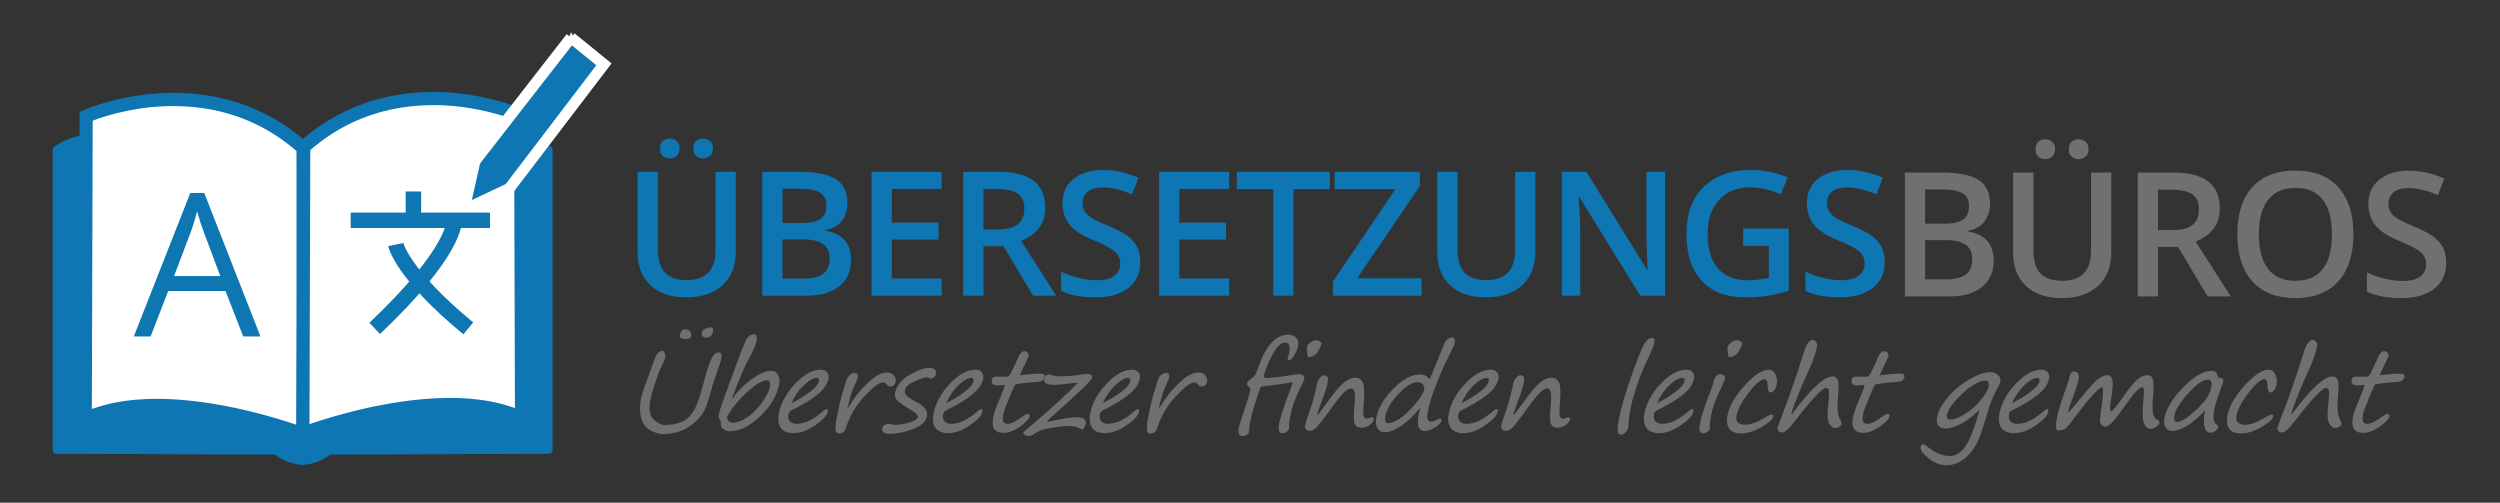 <?xml version="1.0" encoding="UTF-8" standalone="no"?> <svg xmlns="http://www.w3.org/2000/svg" xmlns:xlink="http://www.w3.org/1999/xlink" xmlns:serif="http://www.serif.com/" width="100%" height="100%" viewBox="0 0 567 114" xml:space="preserve" style="fill-rule:evenodd;clip-rule:evenodd;stroke-miterlimit:1;"><rect x="0" y="0" width="567" height="114" fill="#333333" stroke="none"/><path d="M166.874,38.965l0,18.176c0,2.075 -0.445,3.891 -1.335,5.447c-0.891,1.557 -2.178,2.754 -3.862,3.593c-1.685,0.839 -3.699,1.259 -6.043,1.259c-3.484,0 -6.193,-0.922 -8.128,-2.767c-1.934,-1.844 -2.901,-4.381 -2.901,-7.609l0,-18.099l4.611,0l0,17.773c0,2.318 0.538,4.028 1.614,5.13c1.076,1.102 2.729,1.652 4.958,1.652c4.329,0 6.494,-2.273 6.494,-6.821l0,-17.734l4.592,0Zm-17.177,-5.284c0,-0.794 0.214,-1.367 0.643,-1.72c0.43,-0.352 0.952,-0.528 1.566,-0.528c0.679,0 1.22,0.199 1.624,0.596c0.403,0.397 0.605,0.948 0.605,1.652c0,0.679 -0.205,1.223 -0.615,1.633c-0.41,0.41 -0.948,0.615 -1.614,0.615c-0.614,0 -1.136,-0.186 -1.566,-0.557c-0.429,-0.372 -0.643,-0.935 -0.643,-1.691Zm7.551,0c0,-0.794 0.214,-1.367 0.644,-1.72c0.429,-0.352 0.951,-0.528 1.565,-0.528c0.679,0 1.224,0.199 1.634,0.596c0.41,0.397 0.614,0.948 0.614,1.652c0,0.692 -0.211,1.239 -0.634,1.643c-0.422,0.403 -0.96,0.605 -1.614,0.605c-0.614,0 -1.136,-0.186 -1.565,-0.557c-0.43,-0.372 -0.644,-0.935 -0.644,-1.691Z" style="fill:#0e76b3;fill-rule:nonzero;"></path><path d="M172.88,38.965l8.338,0c3.869,0 6.664,0.564 8.387,1.691c1.723,1.127 2.584,2.907 2.584,5.341c0,1.64 -0.422,3.004 -1.268,4.093c-0.845,1.089 -2.062,1.774 -3.65,2.056l0,0.192c1.972,0.371 3.423,1.105 4.352,2.2c0.928,1.095 1.393,2.578 1.393,4.448c0,2.523 -0.881,4.499 -2.642,5.927c-1.762,1.429 -4.211,2.143 -7.35,2.143l-10.144,0l0,-28.091Zm4.592,11.605l4.419,0c1.921,0 3.324,-0.304 4.208,-0.913c0.883,-0.608 1.325,-1.642 1.325,-3.103c0,-1.319 -0.477,-2.273 -1.431,-2.862c-0.954,-0.59 -2.469,-0.884 -4.544,-0.884l-3.977,0l0,7.762Zm0,3.728l0,8.896l4.88,0c1.921,0 3.372,-0.369 4.352,-1.105c0.98,-0.737 1.47,-1.899 1.47,-3.487c0,-1.461 -0.5,-2.543 -1.499,-3.248c-0.999,-0.704 -2.517,-1.056 -4.554,-1.056l-4.649,0Z" style="fill:#0e76b3;fill-rule:nonzero;"></path><path d="M213.566,67.056l-15.89,0l0,-28.091l15.89,0l0,3.881l-11.298,0l0,7.647l10.587,0l0,3.843l-10.587,0l0,8.819l11.298,0l0,3.901Z" style="fill:#0e76b3;fill-rule:nonzero;"></path><path d="M223.049,52.03l3.19,0c2.139,0 3.689,-0.397 4.65,-1.191c0.96,-0.794 1.441,-1.972 1.441,-3.535c0,-1.589 -0.519,-2.729 -1.557,-3.42c-1.037,-0.692 -2.6,-1.038 -4.688,-1.038l-3.036,0l0,9.184Zm0,3.805l0,11.221l-4.592,0l0,-28.091l7.935,0c3.626,0 6.309,0.679 8.051,2.037c1.742,1.357 2.613,3.407 2.613,6.148c0,3.497 -1.819,5.988 -5.457,7.474l7.936,12.432l-5.226,0l-6.725,-11.221l-4.535,0Z" style="fill:#0e76b3;fill-rule:nonzero;"></path><path d="M258.625,59.428c0,2.498 -0.903,4.457 -2.709,5.879c-1.806,1.422 -4.298,2.133 -7.474,2.133c-3.177,0 -5.777,-0.493 -7.801,-1.48l0,-4.342c1.281,0.602 2.642,1.076 4.083,1.422c1.441,0.346 2.782,0.519 4.025,0.519c1.819,0 3.161,-0.346 4.025,-1.038c0.865,-0.692 1.297,-1.62 1.297,-2.786c0,-1.05 -0.397,-1.94 -1.191,-2.671c-0.794,-0.73 -2.434,-1.594 -4.919,-2.593c-2.562,-1.038 -4.368,-2.223 -5.418,-3.555c-1.05,-1.332 -1.576,-2.933 -1.576,-4.803c0,-2.345 0.833,-4.189 2.498,-5.534c1.665,-1.345 3.901,-2.018 6.706,-2.018c2.69,0 5.367,0.59 8.031,1.768l-1.46,3.747c-2.498,-1.051 -4.727,-1.576 -6.686,-1.576c-1.486,0 -2.614,0.324 -3.382,0.971c-0.769,0.646 -1.153,1.501 -1.153,2.565c0,0.73 0.154,1.354 0.461,1.873c0.308,0.519 0.814,1.009 1.518,1.47c0.705,0.461 1.973,1.069 3.804,1.825c2.063,0.858 3.574,1.659 4.535,2.402c0.961,0.743 1.665,1.582 2.113,2.517c0.449,0.935 0.673,2.037 0.673,3.305Z" style="fill:#0e76b3;fill-rule:nonzero;"></path><path d="M278.772,67.056l-15.89,0l0,-28.091l15.89,0l0,3.881l-11.298,0l0,7.647l10.587,0l0,3.843l-10.587,0l0,8.819l11.298,0l0,3.901Z" style="fill:#0e76b3;fill-rule:nonzero;"></path><path d="M293.366,67.056l-4.592,0l0,-24.152l-8.262,0l0,-3.939l21.116,0l0,3.939l-8.262,0l0,24.152Z" style="fill:#0e76b3;fill-rule:nonzero;"></path><path d="M322.409,67.056l-20.098,0l0,-3.19l14.161,-20.962l-13.777,0l0,-3.939l19.33,0l0,3.228l-14.219,20.924l14.603,0l0,3.939Z" style="fill:#0e76b3;fill-rule:nonzero;"></path><path d="M348.224,38.965l0,18.176c0,2.075 -0.445,3.891 -1.335,5.447c-0.891,1.557 -2.178,2.754 -3.862,3.593c-1.685,0.839 -3.699,1.259 -6.043,1.259c-3.484,0 -6.194,-0.922 -8.128,-2.767c-1.934,-1.844 -2.901,-4.381 -2.901,-7.609l0,-18.099l4.611,0l0,17.773c0,2.318 0.538,4.028 1.614,5.13c1.076,1.102 2.729,1.652 4.957,1.652c4.33,0 6.495,-2.273 6.495,-6.821l0,-17.734l4.592,0Z" style="fill:#0e76b3;fill-rule:nonzero;"></path><path d="M377.632,67.056l-5.63,0l-13.815,-22.385l-0.153,0l0.096,1.249c0.179,2.383 0.269,4.56 0.269,6.533l0,14.603l-4.17,0l0,-28.091l5.572,0l13.777,22.269l0.115,0c-0.026,-0.295 -0.077,-1.368 -0.154,-3.218c-0.077,-1.851 -0.115,-3.296 -0.115,-4.333l0,-14.718l4.208,0l0,28.091Z" style="fill:#0e76b3;fill-rule:nonzero;"></path><path d="M395.358,51.819l10.337,0l0,14.103c-1.691,0.551 -3.314,0.942 -4.871,1.172c-1.556,0.231 -3.237,0.346 -5.043,0.346c-4.253,0 -7.532,-1.259 -9.838,-3.776c-2.306,-2.517 -3.458,-6.068 -3.458,-10.654c0,-4.521 1.3,-8.06 3.9,-10.615c2.6,-2.556 6.18,-3.834 10.741,-3.834c2.933,0 5.712,0.564 8.338,1.691l-1.614,3.824c-2.28,-1.051 -4.56,-1.576 -6.84,-1.576c-2.997,0 -5.367,0.942 -7.109,2.825c-1.742,1.883 -2.613,4.457 -2.613,7.724c0,3.433 0.785,6.043 2.354,7.829c1.569,1.787 3.827,2.681 6.773,2.681c1.486,0 3.074,-0.186 4.765,-0.557l0,-7.244l-5.822,0l0,-3.939Z" style="fill:#0e76b3;fill-rule:nonzero;"></path><path d="M427.456,59.428c0,2.498 -0.903,4.457 -2.709,5.879c-1.806,1.422 -4.298,2.133 -7.475,2.133c-3.176,0 -5.777,-0.493 -7.8,-1.48l0,-4.342c1.281,0.602 2.642,1.076 4.083,1.422c1.441,0.346 2.782,0.519 4.025,0.519c1.819,0 3.161,-0.346 4.025,-1.038c0.865,-0.692 1.297,-1.62 1.297,-2.786c0,-1.05 -0.397,-1.94 -1.191,-2.671c-0.794,-0.73 -2.434,-1.594 -4.919,-2.593c-2.562,-1.038 -4.368,-2.223 -5.418,-3.555c-1.051,-1.332 -1.576,-2.933 -1.576,-4.803c0,-2.345 0.833,-4.189 2.498,-5.534c1.665,-1.345 3.9,-2.018 6.706,-2.018c2.69,0 5.367,0.59 8.031,1.768l-1.46,3.747c-2.498,-1.051 -4.727,-1.576 -6.687,-1.576c-1.485,0 -2.613,0.324 -3.381,0.971c-0.769,0.646 -1.153,1.501 -1.153,2.565c0,0.73 0.154,1.354 0.461,1.873c0.308,0.519 0.813,1.009 1.518,1.47c0.704,0.461 1.973,1.069 3.804,1.825c2.063,0.858 3.574,1.659 4.535,2.402c0.96,0.743 1.665,1.582 2.113,2.517c0.449,0.935 0.673,2.037 0.673,3.305Z" style="fill:#0e76b3;fill-rule:nonzero;"></path><path d="M432.023,39.129l8.339,0c3.868,0 6.664,0.563 8.386,1.69c1.723,1.128 2.585,2.908 2.585,5.342c0,1.639 -0.423,3.004 -1.268,4.092c-0.846,1.089 -2.063,1.775 -3.651,2.056l0,0.192c1.973,0.372 3.423,1.105 4.352,2.2c0.929,1.096 1.393,2.578 1.393,4.448c0,2.524 -0.881,4.5 -2.642,5.928c-1.761,1.428 -4.211,2.142 -7.349,2.142l-10.145,0l0,-28.09Zm4.592,11.605l4.419,0c1.921,0 3.324,-0.304 4.208,-0.913c0.884,-0.608 1.326,-1.643 1.326,-3.103c0,-1.319 -0.478,-2.274 -1.432,-2.863c-0.954,-0.589 -2.469,-0.884 -4.544,-0.884l-3.977,0l0,7.763Zm0,3.727l0,8.896l4.88,0c1.922,0 3.372,-0.368 4.352,-1.104c0.98,-0.737 1.47,-1.899 1.47,-3.488c0,-1.46 -0.5,-2.542 -1.499,-3.247c-0.999,-0.704 -2.517,-1.057 -4.553,-1.057l-4.65,0Z" style="fill:#707070;fill-rule:nonzero;"></path><path d="M478.839,39.129l0,18.176c0,2.075 -0.446,3.891 -1.336,5.447c-0.89,1.556 -2.177,2.754 -3.862,3.593c-1.684,0.839 -3.699,1.259 -6.043,1.259c-3.484,0 -6.193,-0.923 -8.127,-2.767c-1.934,-1.845 -2.901,-4.381 -2.901,-7.609l0,-18.099l4.611,0l0,17.772c0,2.319 0.538,4.029 1.614,5.131c1.076,1.101 2.728,1.652 4.957,1.652c4.33,0 6.494,-2.274 6.494,-6.821l0,-17.734l4.593,0Zm-17.178,-5.284c0,-0.794 0.215,-1.368 0.644,-1.72c0.429,-0.352 0.951,-0.528 1.566,-0.528c0.679,0 1.22,0.198 1.623,0.595c0.404,0.397 0.606,0.948 0.606,1.653c0,0.679 -0.205,1.223 -0.615,1.633c-0.41,0.41 -0.948,0.615 -1.614,0.615c-0.615,0 -1.137,-0.186 -1.566,-0.557c-0.429,-0.372 -0.644,-0.935 -0.644,-1.691Zm7.551,0c0,-0.794 0.215,-1.368 0.644,-1.72c0.429,-0.352 0.951,-0.528 1.566,-0.528c0.679,0 1.223,0.198 1.633,0.595c0.41,0.397 0.615,0.948 0.615,1.653c0,0.692 -0.211,1.239 -0.634,1.643c-0.423,0.403 -0.961,0.605 -1.614,0.605c-0.615,0 -1.137,-0.186 -1.566,-0.557c-0.429,-0.372 -0.644,-0.935 -0.644,-1.691Z" style="fill:#707070;fill-rule:nonzero;"></path><path d="M489.436,52.194l3.19,0c2.139,0 3.689,-0.397 4.649,-1.191c0.961,-0.794 1.441,-1.973 1.441,-3.536c0,-1.588 -0.518,-2.728 -1.556,-3.42c-1.037,-0.691 -2.6,-1.037 -4.688,-1.037l-3.036,0l0,9.184Zm0,3.804l0,11.221l-4.592,0l0,-28.09l7.935,0c3.625,0 6.309,0.679 8.051,2.036c1.742,1.358 2.613,3.408 2.613,6.149c0,3.497 -1.819,5.988 -5.457,7.474l7.936,12.431l-5.227,0l-6.724,-11.221l-4.535,0Z" style="fill:#707070;fill-rule:nonzero;"></path><path d="M533.754,53.136c0,4.572 -1.143,8.127 -3.43,10.663c-2.286,2.536 -5.524,3.805 -9.712,3.805c-4.24,0 -7.497,-1.259 -9.77,-3.776c-2.274,-2.517 -3.411,-6.094 -3.411,-10.731c0,-4.637 1.143,-8.198 3.43,-10.683c2.286,-2.485 5.549,-3.727 9.789,-3.727c4.176,0 7.404,1.261 9.684,3.785c2.28,2.523 3.42,6.078 3.42,10.664Zm-21.443,0c0,3.458 0.699,6.081 2.095,7.868c1.396,1.787 3.465,2.68 6.206,2.68c2.728,0 4.787,-0.884 6.177,-2.652c1.39,-1.767 2.085,-4.4 2.085,-7.896c0,-3.446 -0.689,-6.059 -2.066,-7.84c-1.377,-1.78 -3.429,-2.67 -6.158,-2.67c-2.754,0 -4.832,0.89 -6.235,2.67c-1.402,1.781 -2.104,4.394 -2.104,7.84Z" style="fill:#707070;fill-rule:nonzero;"></path><path d="M554.804,59.591c0,2.498 -0.903,4.458 -2.709,5.88c-1.806,1.422 -4.298,2.133 -7.474,2.133c-3.177,0 -5.777,-0.494 -7.801,-1.48l0,-4.342c1.281,0.602 2.642,1.076 4.083,1.422c1.441,0.345 2.783,0.518 4.025,0.518c1.819,0 3.161,-0.345 4.025,-1.037c0.865,-0.692 1.297,-1.621 1.297,-2.786c0,-1.051 -0.397,-1.941 -1.191,-2.671c-0.794,-0.73 -2.434,-1.595 -4.919,-2.594c-2.561,-1.037 -4.368,-2.222 -5.418,-3.554c-1.05,-1.333 -1.575,-2.934 -1.575,-4.804c0,-2.344 0.832,-4.188 2.497,-5.533c1.666,-1.345 3.901,-2.018 6.706,-2.018c2.69,0 5.367,0.589 8.031,1.768l-1.46,3.747c-2.498,-1.051 -4.727,-1.576 -6.686,-1.576c-1.486,0 -2.613,0.323 -3.382,0.97c-0.769,0.647 -1.153,1.502 -1.153,2.565c0,0.73 0.154,1.355 0.461,1.874c0.308,0.518 0.814,1.008 1.518,1.47c0.705,0.461 1.973,1.069 3.805,1.825c2.062,0.858 3.573,1.659 4.534,2.402c0.961,0.743 1.665,1.582 2.114,2.517c0.448,0.935 0.672,2.036 0.672,3.304Z" style="fill:#707070;fill-rule:nonzero;"></path><path d="M150.414,98.467c-0.809,0 -1.749,-0.273 -2.819,-0.818c-1.071,-0.544 -1.789,-1.469 -2.155,-2.774c-0.365,-1.304 -0.396,-2.741 -0.091,-4.31c0.183,-0.941 0.697,-2.522 1.542,-4.743c0.152,-0.404 0.385,-1.048 0.697,-1.932c0.606,-1.758 0.995,-2.815 1.167,-3.17c0.173,-0.355 0.391,-0.638 0.655,-0.849c0.263,-0.21 0.544,-0.315 0.841,-0.315c0.207,0 0.381,0.196 0.524,0.588c0.142,0.392 0.193,0.695 0.151,0.91c-0.032,0.165 -0.367,0.912 -1.006,2.242c-0.328,0.669 -0.772,1.851 -1.333,3.548c-0.561,1.697 -0.909,2.892 -1.044,3.585c-0.451,2.32 -0.214,3.893 0.711,4.719c0.926,0.825 1.756,1.238 2.491,1.238c1.42,0 2.669,-0.217 3.748,-0.65c1.08,-0.433 1.986,-1.22 2.719,-2.359c0.734,-1.14 1.508,-3.257 2.325,-6.354c0.829,-3.162 1.475,-5.133 1.936,-5.913c0.461,-0.78 0.977,-1.17 1.546,-1.17c0.562,0 0.753,0.458 0.575,1.374c-0.151,0.776 -0.559,2.048 -1.224,3.815c-0.418,1.089 -0.819,2.365 -1.202,3.826c-0.316,1.156 -0.633,2.174 -0.953,3.053c-0.319,0.88 -0.705,1.612 -1.158,2.199c-0.452,0.586 -0.986,1.135 -1.602,1.647c-0.615,0.512 -1.242,0.962 -1.878,1.35c-0.637,0.388 -1.471,0.695 -2.502,0.922c-1.031,0.227 -1.918,0.341 -2.661,0.341Zm9.681,-21.896c-0.314,0 -0.559,-0.109 -0.735,-0.328c-0.176,-0.219 -0.235,-0.481 -0.175,-0.787c0.062,-0.322 0.184,-0.557 0.366,-0.706c0.182,-0.148 0.614,-0.301 1.297,-0.458l0.195,-0.049c0.244,-0.066 0.433,-0.009 0.567,0.173c0.134,0.182 0.168,0.442 0.102,0.78c-0.178,0.917 -0.717,1.375 -1.617,1.375Zm-4.709,0.334c-0.19,0 -0.453,-0.062 -0.788,-0.185c-0.335,-0.124 -0.484,-0.281 -0.447,-0.471c0.201,-1.032 0.586,-1.548 1.156,-1.548c0.528,0 0.923,0.144 1.185,0.433c0.261,0.289 0.342,0.694 0.241,1.214c-0.073,0.372 -0.522,0.557 -1.347,0.557Z" style="fill:#707070;fill-rule:nonzero;"></path><path d="M165.942,90.553c1.431,-1.924 2.997,-3.482 4.698,-4.675c1.702,-1.193 3.143,-1.79 4.324,-1.79c0.652,0 1.146,0.302 1.483,0.904c0.337,0.603 0.421,1.338 0.253,2.205c-0.499,2.568 -1.935,4.976 -4.309,7.226c-2.373,2.25 -4.638,3.375 -6.792,3.375c-0.587,0 -1.094,-0.159 -1.524,-0.477c-0.429,-0.318 -0.626,-0.716 -0.591,-1.195c0.042,-0.388 -0.013,-0.677 -0.166,-0.867c-0.286,-0.355 -0.39,-0.735 -0.311,-1.139c0.146,-0.751 0.664,-2.357 1.556,-4.818l2.715,-7.406c0.92,-2.485 1.539,-4.021 1.855,-4.607c0.316,-0.586 0.617,-0.978 0.904,-1.176c0.286,-0.198 0.611,-0.298 0.974,-0.298c0.578,0 0.77,0.5 0.576,1.499c-0.185,0.949 -0.761,2.279 -1.729,3.988c-0.931,1.643 -2.236,4.727 -3.916,9.251Zm-1.099,4.124c0.274,0.801 0.716,1.201 1.327,1.201c0.941,0 2.012,-0.39 3.212,-1.17c1.2,-0.78 2.32,-1.878 3.359,-3.294c1.039,-1.416 1.653,-2.611 1.842,-3.586c0.085,-0.437 0.08,-0.813 -0.016,-1.127c-0.096,-0.313 -0.264,-0.47 -0.503,-0.47c-1.148,0 -2.732,0.939 -4.752,2.817c-2.021,1.879 -3.51,3.755 -4.469,5.629Z" style="fill:#707070;fill-rule:nonzero;"></path><path d="M187.724,93.402c-0.163,0.842 -1.106,1.857 -2.827,3.046c-1.722,1.189 -3.375,1.784 -4.96,1.784c-1.329,0 -2.279,-0.393 -2.849,-1.177c-0.57,-0.784 -0.719,-1.878 -0.446,-3.282c0.459,-2.361 1.693,-4.607 3.7,-6.737c2.008,-2.13 3.957,-3.195 5.847,-3.195c0.62,0 1.086,0.202 1.4,0.607c0.313,0.404 0.415,0.891 0.304,1.461c-0.247,1.271 -1.107,2.489 -2.58,3.653c-1.473,1.164 -3.363,2.308 -5.671,3.431c-0.472,0.223 -0.743,0.512 -0.812,0.867c-0.133,0.685 -0.042,1.234 0.274,1.647c0.316,0.413 0.862,0.619 1.638,0.619c1.776,0 3.779,-0.982 6.01,-2.947c0.326,-0.273 0.558,-0.409 0.699,-0.409c0.264,0 0.355,0.21 0.273,0.632Zm-8.231,-1.932c3.905,-2.081 5.98,-3.753 6.226,-5.016c0.096,-0.496 -0.079,-0.743 -0.525,-0.743c-0.759,0 -1.724,0.557 -2.894,1.672c-1.171,1.114 -2.106,2.477 -2.807,4.087Z" style="fill:#707070;fill-rule:nonzero;"></path><path d="M192.193,92.683c0.112,-0.148 0.251,-0.355 0.418,-0.619c0.812,-1.288 1.524,-2.297 2.136,-3.028c0.613,-0.731 1.267,-1.43 1.963,-2.099c0.695,-0.669 1.31,-1.177 1.844,-1.524c0.534,-0.346 1.004,-0.588 1.41,-0.724c0.406,-0.136 0.787,-0.204 1.142,-0.204c0.718,0 1.262,0.216 1.632,0.65c0.37,0.433 0.499,0.939 0.387,1.517c-0.05,0.256 -0.176,0.487 -0.377,0.693c-0.201,0.207 -0.467,0.31 -0.797,0.31c-0.347,0 -0.635,-0.153 -0.864,-0.458c-0.238,-0.306 -0.518,-0.458 -0.84,-0.458c-0.859,0 -2.25,1.04 -4.174,3.121c-1.923,2.08 -3.293,4.371 -4.11,6.873c-0.207,0.644 -0.447,1.069 -0.718,1.276c-0.272,0.206 -0.618,0.309 -1.039,0.309c-0.404,0 -0.639,-0.301 -0.703,-0.904c-0.065,-0.603 0.042,-1.618 0.319,-3.046c0.076,-0.389 0.262,-1.243 0.561,-2.564c0.352,-1.561 0.696,-2.82 1.031,-3.777c0.055,-0.157 0.168,-0.525 0.338,-1.103c0.181,-0.635 0.34,-1.077 0.474,-1.325c0.135,-0.247 0.358,-0.479 0.668,-0.693c0.31,-0.215 0.622,-0.322 0.935,-0.322c0.306,0 0.516,0.097 0.631,0.291c0.115,0.194 0.151,0.402 0.108,0.625c-0.063,0.322 -0.234,0.776 -0.513,1.362c-0.316,0.653 -0.515,1.103 -0.597,1.35c-0.079,0.281 -0.181,0.574 -0.307,0.88c-0.151,0.355 -0.415,1.288 -0.791,2.799l-0.102,0.458l-0.065,0.334Z" style="fill:#707070;fill-rule:nonzero;"></path><path d="M208.168,94.764c0.104,-0.537 -0.437,-1.148 -1.625,-1.833c-1.509,-0.859 -2.509,-1.546 -2.999,-2.062c-0.49,-0.516 -0.673,-1.092 -0.55,-1.728c0.32,-1.643 1.408,-3.005 3.266,-4.087c1.857,-1.081 3.306,-1.622 4.346,-1.622c0.669,0 1.131,0.116 1.388,0.347c0.256,0.231 0.329,0.631 0.218,1.201c-0.049,0.256 -0.201,0.475 -0.455,0.656c-0.255,0.182 -0.444,0.273 -0.567,0.273c-0.091,0 -0.257,-0.062 -0.497,-0.186c-0.242,-0.115 -0.404,-0.173 -0.486,-0.173c-0.413,0 -1.31,0.301 -2.69,0.904c-1.38,0.603 -2.144,1.284 -2.292,2.043c-0.09,0.463 0.052,0.882 0.424,1.257c0.373,0.376 1.085,0.836 2.135,1.381c0.846,0.446 1.498,0.923 1.957,1.431c0.459,0.507 0.621,1.104 0.488,1.789c-0.246,1.263 -1.309,2.252 -3.19,2.966c-1.881,0.714 -3.614,1.072 -5.199,1.072c-1.337,0 -1.918,-0.455 -1.741,-1.363c0.061,-0.314 0.256,-0.545 0.586,-0.693c0.331,-0.149 0.649,-0.223 0.954,-0.223c0.124,0 0.351,0.041 0.682,0.124c0.322,0.082 0.537,0.123 0.645,0.123c0.916,0 1.928,-0.152 3.036,-0.458c1.108,-0.305 1.83,-0.685 2.166,-1.139Z" style="fill:#707070;fill-rule:nonzero;"></path><path d="M222.806,93.402c-0.164,0.842 -1.106,1.857 -2.828,3.046c-1.721,1.189 -3.374,1.784 -4.96,1.784c-1.329,0 -2.279,-0.393 -2.849,-1.177c-0.569,-0.784 -0.718,-1.878 -0.445,-3.282c0.459,-2.361 1.692,-4.607 3.7,-6.737c2.007,-2.13 3.956,-3.195 5.847,-3.195c0.619,0 1.086,0.202 1.399,0.607c0.314,0.404 0.415,0.891 0.304,1.461c-0.247,1.271 -1.107,2.489 -2.58,3.653c-1.473,1.164 -3.363,2.308 -5.67,3.431c-0.473,0.223 -0.744,0.512 -0.813,0.867c-0.133,0.685 -0.041,1.234 0.275,1.647c0.316,0.413 0.862,0.619 1.638,0.619c1.775,0 3.778,-0.982 6.01,-2.947c0.325,-0.273 0.558,-0.409 0.698,-0.409c0.265,0 0.356,0.21 0.274,0.632Zm-8.232,-1.932c3.905,-2.081 5.981,-3.753 6.226,-5.016c0.096,-0.496 -0.078,-0.743 -0.524,-0.743c-0.76,0 -1.725,0.557 -2.895,1.672c-1.17,1.114 -2.106,2.477 -2.807,4.087Z" style="fill:#707070;fill-rule:nonzero;"></path><path d="M231.287,85.104c0.863,-0.066 1.679,-0.145 2.448,-0.235c0.759,-0.083 1.386,-0.124 1.882,-0.124c0.627,0 1.012,0.058 1.155,0.173c0.143,0.116 0.186,0.318 0.13,0.607c-0.13,0.669 -0.667,1.032 -1.612,1.09c-1.211,0.074 -2.333,0.177 -3.366,0.309c-1.033,0.133 -1.597,0.242 -1.693,0.329c-0.095,0.086 -0.536,1.069 -1.322,2.947c-0.786,1.878 -1.234,3.098 -1.343,3.66c-0.176,0.908 -0.174,1.513 0.007,1.814c0.18,0.301 0.51,0.452 0.989,0.452c0.71,0 1.8,-0.532 3.271,-1.597c0.572,-0.438 0.99,-0.657 1.254,-0.657c0.355,0 0.496,0.19 0.422,0.57c-0.116,0.594 -0.837,1.364 -2.164,2.31c-1.328,0.945 -2.59,1.418 -3.787,1.418c-1.998,0 -2.768,-1.177 -2.311,-3.53c0.165,-0.85 0.628,-2.167 1.387,-3.951c0.75,-1.775 1.159,-2.84 1.228,-3.195c0.024,-0.124 -0.063,-0.186 -0.261,-0.186l-1.31,0.112c-1.056,0 -1.503,-0.421 -1.339,-1.263c0.093,-0.479 0.383,-0.719 0.87,-0.719l2.551,0c0.174,0 0.342,-0.078 0.504,-0.235c0.163,-0.157 0.459,-0.683 0.889,-1.579c0.43,-0.896 0.83,-1.781 1.198,-2.657c0.366,-0.866 0.839,-1.3 1.417,-1.3c0.355,0 0.607,0.124 0.757,0.372c0.15,0.247 0.204,0.478 0.163,0.693c-0.023,0.116 -0.286,0.706 -0.79,1.771l-1.224,2.601Z" style="fill:#707070;fill-rule:nonzero;"></path><path d="M245.486,97.464c-0.197,-0.091 -0.384,-0.19 -0.561,-0.298c-0.656,-0.363 -1.603,-0.544 -2.842,-0.544c-0.718,0 -1.942,0.138 -3.672,0.414c-1.73,0.277 -2.955,0.7 -3.677,1.27c-0.493,0.371 -0.971,0.557 -1.433,0.557c-0.256,0 -0.529,-0.074 -0.818,-0.223c-0.289,-0.148 -0.417,-0.351 -0.384,-0.607c0.472,-0.429 1.118,-0.99 1.938,-1.684c4.459,-3.781 7.9,-6.919 10.325,-9.412c-0.018,-0.075 -0.143,-0.112 -0.374,-0.112c-0.438,0 -1.391,0.104 -2.859,0.31c-0.664,0.099 -1.342,0.149 -2.036,0.149c-1.692,0 -2.452,-0.446 -2.279,-1.338c0.132,-0.677 0.574,-1.015 1.325,-1.015c0.041,0 0.116,0.02 0.223,0.061c0.546,0.248 1.241,0.372 2.083,0.372c1.114,0 2.391,-0.091 3.83,-0.272c0.145,-0.025 0.315,-0.05 0.51,-0.075c0.185,-0.016 0.402,-0.049 0.651,-0.099c0.495,-0.082 0.883,-0.124 1.163,-0.124c0.281,0 0.553,0.075 0.818,0.223c0.264,0.149 0.343,0.388 0.238,0.718l-0.022,0.05c-0.322,0.718 -3.009,3.311 -8.064,7.778c-1.217,1.081 -1.882,1.721 -1.995,1.919c0.017,0.083 0.092,0.124 0.224,0.124c0.115,0 0.715,-0.111 1.798,-0.334c2.031,-0.421 3.55,-0.632 4.557,-0.632c1.577,0 2.272,0.479 2.086,1.437c-0.117,0.602 -0.368,1.065 -0.753,1.387Z" style="fill:#707070;fill-rule:nonzero;"></path><path d="M258.346,93.402c-0.164,0.842 -1.107,1.857 -2.828,3.046c-1.721,1.189 -3.375,1.784 -4.96,1.784c-1.329,0 -2.279,-0.393 -2.849,-1.177c-0.57,-0.784 -0.718,-1.878 -0.446,-3.282c0.459,-2.361 1.693,-4.607 3.7,-6.737c2.008,-2.13 3.957,-3.195 5.848,-3.195c0.619,0 1.085,0.202 1.399,0.607c0.313,0.404 0.415,0.891 0.304,1.461c-0.247,1.271 -1.107,2.489 -2.58,3.653c-1.473,1.164 -3.363,2.308 -5.67,3.431c-0.473,0.223 -0.744,0.512 -0.813,0.867c-0.133,0.685 -0.042,1.234 0.274,1.647c0.316,0.413 0.862,0.619 1.639,0.619c1.775,0 3.778,-0.982 6.009,-2.947c0.326,-0.273 0.559,-0.409 0.699,-0.409c0.264,0 0.355,0.21 0.274,0.632Zm-8.232,-1.932c3.905,-2.081 5.98,-3.753 6.226,-5.016c0.096,-0.496 -0.079,-0.743 -0.524,-0.743c-0.76,0 -1.725,0.557 -2.895,1.672c-1.171,1.114 -2.106,2.477 -2.807,4.087Z" style="fill:#707070;fill-rule:nonzero;"></path><path d="M262.814,92.683c0.112,-0.148 0.251,-0.355 0.418,-0.619c0.812,-1.288 1.524,-2.297 2.137,-3.028c0.612,-0.731 1.266,-1.43 1.962,-2.099c0.695,-0.669 1.31,-1.177 1.844,-1.524c0.534,-0.346 1.004,-0.588 1.41,-0.724c0.407,-0.136 0.787,-0.204 1.142,-0.204c0.719,0 1.263,0.216 1.632,0.65c0.37,0.433 0.499,0.939 0.387,1.517c-0.05,0.256 -0.175,0.487 -0.377,0.693c-0.201,0.207 -0.466,0.31 -0.797,0.31c-0.346,0 -0.635,-0.153 -0.864,-0.458c-0.238,-0.306 -0.518,-0.458 -0.84,-0.458c-0.859,0 -2.25,1.04 -4.173,3.121c-1.924,2.08 -3.294,4.371 -4.111,6.873c-0.207,0.644 -0.447,1.069 -0.718,1.276c-0.271,0.206 -0.618,0.309 -1.039,0.309c-0.404,0 -0.639,-0.301 -0.703,-0.904c-0.065,-0.603 0.042,-1.618 0.319,-3.046c0.076,-0.389 0.263,-1.243 0.561,-2.564c0.353,-1.561 0.696,-2.82 1.031,-3.777c0.055,-0.157 0.168,-0.525 0.338,-1.103c0.182,-0.635 0.34,-1.077 0.475,-1.325c0.134,-0.247 0.357,-0.479 0.667,-0.693c0.31,-0.215 0.622,-0.322 0.936,-0.322c0.305,0 0.515,0.097 0.63,0.291c0.115,0.194 0.151,0.402 0.108,0.625c-0.063,0.322 -0.233,0.776 -0.513,1.362c-0.316,0.653 -0.515,1.103 -0.596,1.35c-0.08,0.281 -0.182,0.574 -0.307,0.88c-0.152,0.355 -0.416,1.288 -0.792,2.799l-0.102,0.458l-0.065,0.334Z" style="fill:#707070;fill-rule:nonzero;"></path><path d="M283.249,98.17c-0.098,0.206 -0.289,0.379 -0.572,0.52c-0.283,0.14 -0.553,0.21 -0.809,0.21c-0.842,0 -1.143,-0.615 -0.904,-1.845c0.114,-0.586 0.63,-2.246 1.55,-4.979c0.565,-1.676 0.932,-2.947 1.1,-3.814c0.029,-0.149 -0.106,-0.343 -0.407,-0.582c-0.31,-0.231 -0.443,-0.458 -0.4,-0.681c0.069,-0.355 0.412,-0.739 1.029,-1.152c0.475,-0.322 0.799,-0.681 0.971,-1.077c0.172,-0.397 0.388,-0.946 0.649,-1.648c0.918,-2.559 1.935,-4.404 3.051,-5.536c1.116,-1.131 2.367,-1.696 3.754,-1.696c0.735,0 1.31,0.25 1.724,0.749c0.415,0.5 0.55,1.121 0.406,1.864c-0.117,0.603 -0.392,1.286 -0.826,2.05c-0.433,0.763 -0.831,1.145 -1.195,1.145c-0.272,0 -0.382,-0.136 -0.329,-0.409l0.32,-1.201c0.31,-1.593 0.019,-2.39 -0.872,-2.39c-0.966,0 -1.951,0.947 -2.956,2.842c-1.004,1.895 -1.621,3.437 -1.852,4.626c-0.074,0.38 0.137,0.569 0.632,0.569c0.983,0 2.817,-0.218 5.503,-0.656c0.904,-0.148 1.529,-0.223 1.876,-0.223c0.388,0 0.684,0.101 0.888,0.304c0.204,0.202 0.283,0.427 0.234,0.675c-0.048,0.247 -0.169,0.573 -0.363,0.978c-1.043,2.18 -1.73,3.74 -2.062,4.681c-0.332,0.942 -0.623,2.06 -0.875,3.357c-0.122,0.627 -0.173,1.333 -0.152,2.117c0.004,0.149 -0.003,0.273 -0.022,0.372c-0.029,0.148 -0.203,0.34 -0.521,0.576c-0.318,0.235 -0.63,0.353 -0.936,0.353c-0.801,0 -1.058,-0.735 -0.772,-2.205c0.292,-1.502 1.072,-3.905 2.342,-7.208c0.441,-1.164 0.689,-1.89 0.746,-2.179c-2.629,0.437 -4.358,0.693 -5.19,0.768c-1.221,0.123 -1.919,0.227 -2.091,0.309c-1.151,3.072 -1.959,5.809 -2.426,8.211c-0.14,0.718 -0.21,1.251 -0.212,1.598c-0.005,0.322 -0.015,0.524 -0.031,0.607Zm13.576,-17.153c-0.173,0 -0.269,-0.186 -0.288,-0.557c-0.01,-0.116 -0.031,-0.244 -0.061,-0.384c-0.119,-0.537 -0.14,-1.003 -0.063,-1.4c0.064,-0.33 0.326,-0.666 0.785,-1.009c0.458,-0.343 0.927,-0.514 1.406,-0.514c0.24,0 0.49,0.093 0.751,0.279c0.261,0.185 0.375,0.365 0.341,0.538c-0.053,0.273 -0.244,0.735 -0.573,1.387c-0.329,0.653 -0.736,1.092 -1.222,1.319c-0.486,0.227 -0.845,0.341 -1.076,0.341Z" style="fill:#707070;fill-rule:nonzero;"></path><path d="M306.47,88.076c-0.43,0 -0.953,0.281 -1.57,0.842c-0.616,0.562 -1.635,1.821 -3.056,3.778c-1.881,2.625 -3.057,4.12 -3.528,4.483c-0.471,0.363 -0.839,0.545 -1.103,0.545c-0.974,0 -1.37,-0.471 -1.187,-1.412c0.077,-0.396 0.253,-0.958 0.526,-1.684c0.939,-2.494 1.677,-5.123 2.214,-7.889c0.061,-0.314 0.263,-0.663 0.606,-1.047c0.343,-0.384 0.635,-0.576 0.874,-0.576c0.429,0 0.709,0.132 0.839,0.397c0.131,0.264 0.118,0.796 -0.038,1.597c-0.162,0.834 -0.743,2.551 -1.744,5.152c-0.332,0.859 -0.521,1.404 -0.566,1.635c-0.025,0.132 -0.005,0.198 0.061,0.198c0.124,0 0.889,-0.987 2.297,-2.96c1.422,-2.006 2.6,-3.418 3.535,-4.235c0.935,-0.818 1.869,-1.226 2.802,-1.226c0.743,0 1.282,0.338 1.617,1.015c0.335,0.677 0.436,1.911 0.302,3.703c-0.165,2.039 -0.203,3.309 -0.115,3.808c0.089,0.5 0.335,0.75 0.74,0.75c0.256,0 0.596,-0.091 1.019,-0.273c0.072,-0.033 0.125,-0.049 0.158,-0.049c0.355,0 0.493,0.206 0.412,0.619c-0.07,0.363 -0.389,0.749 -0.955,1.158c-0.567,0.408 -1.193,0.613 -1.878,0.613c-0.702,0 -1.191,-0.279 -1.466,-0.836c-0.276,-0.557 -0.29,-2.046 -0.043,-4.465c0.241,-2.427 -0.01,-3.641 -0.753,-3.641Z" style="fill:#707070;fill-rule:nonzero;"></path><path d="M322.118,92.473c-1.451,1.775 -2.89,3.143 -4.315,4.105c-1.425,0.962 -2.658,1.443 -3.699,1.443c-0.8,0 -1.374,-0.308 -1.721,-0.923c-0.347,-0.615 -0.421,-1.434 -0.222,-2.458c0.406,-2.089 1.671,-4.231 3.794,-6.428c2.124,-2.196 4.168,-3.294 6.133,-3.294c0.859,0 1.584,0.368 2.176,1.102l3.308,-8.099c0.232,-0.553 0.533,-0.925 0.904,-1.115c0.372,-0.19 0.652,-0.285 0.842,-0.285c0.578,0 0.768,0.512 0.569,1.536c-0.036,0.182 -0.357,0.859 -0.965,2.031c-0.956,1.817 -1.961,4.048 -3.016,6.694c-1.055,2.646 -1.739,4.77 -2.05,6.372c-0.321,1.651 -0.122,2.477 0.596,2.477c0.462,0 0.971,-0.153 1.526,-0.458c0.235,-0.149 0.443,-0.223 0.625,-0.223c0.264,0 0.363,0.173 0.295,0.52c-0.082,0.421 -0.546,0.908 -1.392,1.461c-0.847,0.553 -1.658,0.83 -2.434,0.83c-1.362,0 -1.788,-1.313 -1.278,-3.938c0.087,-0.446 0.195,-0.896 0.324,-1.35Zm-0.495,-5.796c-1.338,0 -2.839,0.906 -4.504,2.718c-1.665,1.812 -2.647,3.486 -2.946,5.022c-0.2,1.032 0.042,1.548 0.727,1.548c0.644,0 1.492,-0.338 2.545,-1.015c1.052,-0.677 2.209,-1.757 3.471,-3.239c1.263,-1.482 1.966,-2.595 2.111,-3.338c0.07,-0.363 -0.024,-0.736 -0.284,-1.12c-0.26,-0.384 -0.633,-0.576 -1.12,-0.576Z" style="fill:#707070;fill-rule:nonzero;"></path><path d="M339.667,93.402c-0.164,0.842 -1.106,1.857 -2.828,3.046c-1.721,1.189 -3.374,1.784 -4.96,1.784c-1.329,0 -2.278,-0.393 -2.848,-1.177c-0.57,-0.784 -0.719,-1.878 -0.446,-3.282c0.459,-2.361 1.692,-4.607 3.7,-6.737c2.007,-2.13 3.956,-3.195 5.847,-3.195c0.619,0 1.086,0.202 1.399,0.607c0.314,0.404 0.415,0.891 0.304,1.461c-0.247,1.271 -1.107,2.489 -2.58,3.653c-1.473,1.164 -3.363,2.308 -5.67,3.431c-0.473,0.223 -0.743,0.512 -0.812,0.867c-0.134,0.685 -0.042,1.234 0.274,1.647c0.316,0.413 0.862,0.619 1.638,0.619c1.775,0 3.778,-0.982 6.01,-2.947c0.325,-0.273 0.558,-0.409 0.698,-0.409c0.265,0 0.356,0.21 0.274,0.632Zm-8.232,-1.932c3.905,-2.081 5.981,-3.753 6.226,-5.016c0.097,-0.496 -0.078,-0.743 -0.524,-0.743c-0.76,0 -1.725,0.557 -2.895,1.672c-1.17,1.114 -2.106,2.477 -2.807,4.087Z" style="fill:#707070;fill-rule:nonzero;"></path><path d="M350.963,88.076c-0.429,0 -0.952,0.281 -1.569,0.842c-0.617,0.562 -1.636,1.821 -3.056,3.778c-1.881,2.625 -3.057,4.12 -3.528,4.483c-0.471,0.363 -0.839,0.545 -1.103,0.545c-0.974,0 -1.37,-0.471 -1.187,-1.412c0.077,-0.396 0.252,-0.958 0.526,-1.684c0.938,-2.494 1.677,-5.123 2.214,-7.889c0.061,-0.314 0.263,-0.663 0.606,-1.047c0.343,-0.384 0.634,-0.576 0.874,-0.576c0.429,0 0.709,0.132 0.839,0.397c0.13,0.264 0.118,0.796 -0.038,1.597c-0.162,0.834 -0.744,2.551 -1.744,5.152c-0.333,0.859 -0.521,1.404 -0.566,1.635c-0.026,0.132 -0.005,0.198 0.061,0.198c0.123,0 0.889,-0.987 2.296,-2.96c1.422,-2.006 2.601,-3.418 3.536,-4.235c0.935,-0.818 1.869,-1.226 2.802,-1.226c0.743,0 1.282,0.338 1.617,1.015c0.335,0.677 0.435,1.911 0.302,3.703c-0.165,2.039 -0.204,3.309 -0.115,3.808c0.089,0.5 0.335,0.75 0.74,0.75c0.256,0 0.595,-0.091 1.019,-0.273c0.072,-0.033 0.125,-0.049 0.158,-0.049c0.355,0 0.492,0.206 0.412,0.619c-0.07,0.363 -0.389,0.749 -0.956,1.158c-0.566,0.408 -1.192,0.613 -1.877,0.613c-0.702,0 -1.191,-0.279 -1.466,-0.836c-0.276,-0.557 -0.29,-2.046 -0.043,-4.465c0.241,-2.427 -0.01,-3.641 -0.754,-3.641Z" style="fill:#707070;fill-rule:nonzero;"></path><path d="M374.528,76.633c0.594,0 0.818,0.38 0.67,1.139c-0.131,0.677 -0.804,2.287 -2.016,4.83c-0.766,1.602 -1.46,3.369 -2.083,5.301c-0.623,1.932 -1.042,3.447 -1.255,4.545c-0.265,1.362 -0.442,2.716 -0.53,4.062c-0.016,0.256 -0.036,0.442 -0.059,0.557c-0.08,0.413 -0.289,0.768 -0.628,1.065c-0.338,0.298 -0.664,0.446 -0.978,0.446c-0.438,0 -0.688,-0.272 -0.751,-0.817c-0.064,-0.545 0.023,-1.424 0.258,-2.638c0.538,-2.766 1.536,-6.192 2.996,-10.279c1.459,-4.087 2.452,-6.477 2.979,-7.171c0.527,-0.693 0.992,-1.04 1.397,-1.04Z" style="fill:#707070;fill-rule:nonzero;"></path><path d="M384.031,93.402c-0.163,0.842 -1.106,1.857 -2.827,3.046c-1.722,1.189 -3.375,1.784 -4.96,1.784c-1.329,0 -2.279,-0.393 -2.849,-1.177c-0.57,-0.784 -0.718,-1.878 -0.446,-3.282c0.459,-2.361 1.693,-4.607 3.7,-6.737c2.008,-2.13 3.957,-3.195 5.848,-3.195c0.619,0 1.085,0.202 1.399,0.607c0.313,0.404 0.415,0.891 0.304,1.461c-0.247,1.271 -1.107,2.489 -2.58,3.653c-1.473,1.164 -3.363,2.308 -5.671,3.431c-0.472,0.223 -0.743,0.512 -0.812,0.867c-0.133,0.685 -0.042,1.234 0.274,1.647c0.316,0.413 0.862,0.619 1.638,0.619c1.776,0 3.779,-0.982 6.01,-2.947c0.326,-0.273 0.559,-0.409 0.699,-0.409c0.264,0 0.355,0.21 0.273,0.632Zm-8.231,-1.932c3.905,-2.081 5.98,-3.753 6.226,-5.016c0.096,-0.496 -0.079,-0.743 -0.525,-0.743c-0.759,0 -1.724,0.557 -2.894,1.672c-1.171,1.114 -2.106,2.477 -2.807,4.087Z" style="fill:#707070;fill-rule:nonzero;"></path><path d="M392.254,81.017c-0.173,0 -0.269,-0.186 -0.288,-0.557c-0.011,-0.116 -0.031,-0.244 -0.062,-0.384c-0.118,-0.537 -0.139,-1.003 -0.062,-1.4c0.064,-0.33 0.326,-0.666 0.785,-1.009c0.458,-0.343 0.927,-0.514 1.406,-0.514c0.239,0 0.49,0.093 0.751,0.279c0.261,0.185 0.375,0.365 0.341,0.538c-0.053,0.273 -0.244,0.735 -0.573,1.387c-0.329,0.653 -0.737,1.092 -1.222,1.319c-0.486,0.227 -0.845,0.341 -1.076,0.341Zm-4.311,13.834c-0.122,0.627 -0.173,1.333 -0.152,2.117c0.004,0.149 -0.003,0.273 -0.023,0.372c-0.028,0.148 -0.202,0.34 -0.52,0.576c-0.318,0.235 -0.63,0.353 -0.936,0.353c-0.801,0 -1.058,-0.735 -0.773,-2.205c0.296,-1.519 1.077,-3.922 2.343,-7.208c0.437,-1.147 0.682,-1.853 0.733,-2.117c0.102,-0.521 0.283,-0.964 0.544,-1.332c0.261,-0.367 0.565,-0.551 0.912,-0.551c0.421,0 0.734,0.101 0.938,0.304c0.204,0.202 0.282,0.427 0.234,0.675c-0.048,0.247 -0.169,0.573 -0.363,0.978c-1.043,2.18 -1.73,3.74 -2.062,4.681c-0.332,0.942 -0.623,2.06 -0.875,3.357Z" style="fill:#707070;fill-rule:nonzero;"></path><path d="M394.857,98.306c-1.238,0 -2.121,-0.355 -2.647,-1.065c-0.527,-0.71 -0.666,-1.705 -0.417,-2.985c0.419,-2.155 1.715,-4.427 3.889,-6.818c2.173,-2.39 3.995,-3.585 5.465,-3.585c0.668,0 1.174,0.361 1.517,1.084c0.342,0.722 0.435,1.488 0.278,2.297c-0.095,0.487 -0.282,0.906 -0.56,1.257c-0.279,0.351 -0.526,0.526 -0.741,0.526c-0.478,0 -0.723,-0.483 -0.733,-1.449c-0.021,-1.04 -0.242,-1.56 -0.663,-1.56c-0.859,0 -2.073,1.02 -3.641,3.059c-1.569,2.039 -2.49,3.761 -2.763,5.164c-0.273,1.404 0.388,2.106 1.981,2.106c1.214,0 2.753,-0.57 4.617,-1.709c0.657,-0.405 1.122,-0.607 1.394,-0.607c0.281,0 0.39,0.161 0.327,0.483c-0.122,0.627 -1.014,1.418 -2.678,2.371c-1.663,0.954 -3.205,1.431 -4.625,1.431Z" style="fill:#707070;fill-rule:nonzero;"></path><path d="M406.461,93.885c4.174,-5.673 7.256,-8.509 9.246,-8.509c0.528,0 0.899,0.302 1.112,0.904c0.213,0.603 0.221,1.941 0.025,4.013c-0.222,2.204 -0.065,3.798 0.47,4.78c0.274,0.504 0.387,0.876 0.341,1.115c-0.042,0.215 -0.204,0.413 -0.487,0.595c-0.283,0.181 -0.565,0.272 -0.846,0.272c-0.644,0 -1.143,-0.361 -1.498,-1.084c-0.355,-0.722 -0.426,-1.992 -0.214,-3.808c0.194,-1.717 0.263,-2.84 0.209,-3.369c-0.054,-0.528 -0.263,-0.792 -0.626,-0.792c-0.867,0 -3.054,2.266 -6.56,6.799c-1.048,1.354 -1.798,2.24 -2.25,2.656c-0.453,0.417 -0.832,0.626 -1.137,0.626c-0.364,0 -0.648,-0.107 -0.854,-0.322c-0.206,-0.215 -0.279,-0.479 -0.218,-0.793c0.045,-0.231 0.198,-0.677 0.458,-1.337c2.035,-5.243 3.844,-10.428 5.427,-15.555c0.364,-1.197 0.732,-1.994 1.102,-2.39c0.37,-0.397 0.654,-0.595 0.852,-0.595c0.355,0 0.649,0.145 0.882,0.434c0.233,0.289 0.3,0.689 0.2,1.201c-0.295,1.519 -1.072,3.604 -2.33,6.254c-0.619,1.313 -1.327,2.981 -2.125,5.003c-0.797,2.023 -1.243,3.274 -1.336,3.753c-0.019,0.099 0.017,0.149 0.108,0.149l0.049,0Z" style="fill:#707070;fill-rule:nonzero;"></path><path d="M426.293,85.104c0.864,-0.066 1.68,-0.145 2.449,-0.235c0.759,-0.083 1.386,-0.124 1.881,-0.124c0.628,0 1.013,0.058 1.156,0.173c0.142,0.116 0.186,0.318 0.129,0.607c-0.13,0.669 -0.667,1.032 -1.611,1.09c-1.211,0.074 -2.334,0.177 -3.367,0.309c-1.033,0.133 -1.597,0.242 -1.692,0.329c-0.095,0.086 -0.536,1.069 -1.322,2.947c-0.786,1.878 -1.234,3.098 -1.343,3.66c-0.177,0.908 -0.175,1.513 0.006,1.814c0.181,0.301 0.511,0.452 0.99,0.452c0.71,0 1.8,-0.532 3.27,-1.597c0.572,-0.438 0.991,-0.657 1.255,-0.657c0.355,0 0.495,0.19 0.422,0.57c-0.116,0.594 -0.837,1.364 -2.165,2.31c-1.327,0.945 -2.589,1.418 -3.786,1.418c-1.998,0 -2.769,-1.177 -2.311,-3.53c0.165,-0.85 0.627,-2.167 1.387,-3.951c0.75,-1.775 1.159,-2.84 1.228,-3.195c0.024,-0.124 -0.063,-0.186 -0.261,-0.186l-1.31,0.112c-1.057,0 -1.503,-0.421 -1.34,-1.263c0.094,-0.479 0.384,-0.719 0.871,-0.719l2.551,0c0.173,0 0.341,-0.078 0.504,-0.235c0.163,-0.157 0.459,-0.683 0.889,-1.579c0.43,-0.896 0.829,-1.781 1.197,-2.657c0.367,-0.866 0.839,-1.3 1.417,-1.3c0.355,0 0.608,0.124 0.758,0.372c0.15,0.247 0.204,0.478 0.162,0.693c-0.022,0.116 -0.286,0.706 -0.79,1.771l-1.224,2.601Z" style="fill:#707070;fill-rule:nonzero;"></path><path d="M448.962,93.117c-0.085,-0.075 -0.407,0.157 -0.965,0.693c-0.923,0.884 -2.035,1.668 -3.337,2.353c-1.301,0.686 -2.452,1.028 -3.451,1.028c-0.743,0 -1.279,-0.233 -1.61,-0.7c-0.33,-0.466 -0.415,-1.112 -0.255,-1.938c0.249,-1.279 1.009,-2.706 2.281,-4.279c1.272,-1.572 2.891,-2.945 4.856,-4.117c1.966,-1.173 3.601,-1.759 4.906,-1.759c0.685,0 1.249,0.198 1.693,0.594c0.104,0.1 0.195,0.182 0.273,0.248c0.128,0.107 0.226,0.324 0.295,0.65c0.069,0.326 0.084,0.589 0.045,0.787c-0.024,0.124 -0.106,0.313 -0.247,0.569c-0.77,1.371 -1.333,2.506 -1.689,3.406c-0.357,0.9 -0.85,2.415 -1.478,4.545c-0.571,1.916 -1.072,3.39 -1.504,4.422c-0.432,1.032 -1.043,2.031 -1.833,2.997c-0.791,0.966 -1.654,1.69 -2.59,2.173c-0.936,0.483 -1.85,0.725 -2.742,0.725c-1.544,0 -2.963,-0.533 -4.259,-1.598c-1.296,-1.065 -1.881,-1.92 -1.756,-2.564c0.079,-0.404 0.271,-0.606 0.577,-0.606c0.148,0 0.543,0.243 1.183,0.73c1.688,1.297 3.308,1.945 4.86,1.945c1.354,0 2.525,-0.723 3.512,-2.168c0.986,-1.445 1.887,-3.604 2.701,-6.477c0.185,-0.652 0.363,-1.205 0.534,-1.659Zm1.296,-6.799c-0.701,0 -1.649,0.363 -2.843,1.089c-1.194,0.727 -2.423,1.792 -3.686,3.196c-1.264,1.403 -1.988,2.58 -2.173,3.529c-0.062,0.322 -0.01,0.576 0.156,0.762c0.166,0.186 0.373,0.279 0.62,0.279c0.735,0 1.769,-0.38 3.101,-1.14c1.333,-0.759 2.557,-1.814 3.674,-3.164c1.117,-1.35 1.75,-2.409 1.9,-3.177c0.178,-0.916 -0.072,-1.374 -0.749,-1.374Z" style="fill:#707070;fill-rule:nonzero;"></path><path d="M464.555,93.402c-0.164,0.842 -1.106,1.857 -2.828,3.046c-1.721,1.189 -3.374,1.784 -4.96,1.784c-1.329,0 -2.279,-0.393 -2.849,-1.177c-0.57,-0.784 -0.718,-1.878 -0.445,-3.282c0.459,-2.361 1.692,-4.607 3.7,-6.737c2.007,-2.13 3.956,-3.195 5.847,-3.195c0.619,0 1.085,0.202 1.399,0.607c0.314,0.404 0.415,0.891 0.304,1.461c-0.247,1.271 -1.107,2.489 -2.58,3.653c-1.473,1.164 -3.363,2.308 -5.67,3.431c-0.473,0.223 -0.744,0.512 -0.813,0.867c-0.133,0.685 -0.041,1.234 0.275,1.647c0.316,0.413 0.862,0.619 1.638,0.619c1.775,0 3.778,-0.982 6.01,-2.947c0.325,-0.273 0.558,-0.409 0.698,-0.409c0.264,0 0.356,0.21 0.274,0.632Zm-8.232,-1.932c3.905,-2.081 5.981,-3.753 6.226,-5.016c0.096,-0.496 -0.078,-0.743 -0.524,-0.743c-0.76,0 -1.725,0.557 -2.895,1.672c-1.17,1.114 -2.106,2.477 -2.807,4.087Z" style="fill:#707070;fill-rule:nonzero;"></path><path d="M476.821,87.804c-0.771,0.016 -2.857,2.291 -6.256,6.824c-1.147,1.527 -1.804,2.359 -1.971,2.495c-0.167,0.136 -0.449,0.258 -0.845,0.365c-0.397,0.108 -0.719,0.161 -0.966,0.161c-0.554,0 -0.621,-1.077 -0.202,-3.232c0.236,-1.214 0.923,-3.41 2.061,-6.589c0.465,-1.288 0.751,-2.208 0.859,-2.761c0.106,-0.545 0.402,-0.818 0.889,-0.818c0.917,0 1.247,0.661 0.99,1.982c-0.12,0.619 -0.509,1.833 -1.166,3.641c-0.756,2.064 -1.182,3.319 -1.277,3.765c0.608,-0.496 1.571,-1.581 2.887,-3.257c1.85,-2.296 3.167,-3.751 3.951,-4.366c0.785,-0.615 1.532,-0.922 2.242,-0.922c0.536,0 0.894,0.359 1.072,1.077c0.178,0.718 0.037,2.431 -0.423,5.14c-0.115,0.677 -0.151,1.18 -0.108,1.51c0.043,0.331 0.089,0.496 0.139,0.496c0.388,0 1.487,-1.321 3.297,-3.963c0.965,-1.396 1.846,-2.456 2.643,-3.183c0.798,-0.727 1.597,-1.09 2.398,-1.09c0.669,0 1.089,0.345 1.26,1.034c0.172,0.69 0.192,1.711 0.061,3.065c-0.143,1.371 -0.195,2.626 -0.156,3.765c0.039,1.14 0.373,1.87 1.004,2.192c0.428,0.223 0.612,0.483 0.555,0.781c-0.057,0.289 -0.312,0.586 -0.768,0.891c-0.456,0.306 -0.849,0.459 -1.179,0.459c-0.661,0 -1.172,-0.405 -1.535,-1.214c-0.363,-0.809 -0.415,-2.56 -0.156,-5.251c0.095,-1.082 0.132,-1.85 0.113,-2.304c-0.019,-0.454 -0.144,-0.681 -0.375,-0.681c-0.347,0 -0.822,0.33 -1.425,0.991c-0.603,0.66 -1.63,2.002 -3.08,4.025c-1.132,1.577 -1.961,2.627 -2.488,3.152c-0.528,0.524 -0.989,0.786 -1.386,0.786c-0.355,0 -0.645,-0.142 -0.87,-0.427c-0.225,-0.285 -0.336,-0.628 -0.333,-1.028c0.004,-0.4 0.117,-1.385 0.339,-2.954c0.383,-2.609 0.452,-4.128 0.205,-4.557Z" style="fill:#707070;fill-rule:nonzero;"></path><path d="M500.098,93.092c-1.457,1.552 -2.827,2.716 -4.109,3.492c-1.282,0.776 -2.394,1.165 -3.335,1.165c-0.636,0 -1.133,-0.269 -1.491,-0.805c-0.358,-0.537 -0.455,-1.227 -0.291,-2.069c0.422,-2.171 1.847,-4.51 4.274,-7.016c2.427,-2.505 4.599,-3.758 6.514,-3.758c0.694,0 1.133,0.396 1.317,1.189c0.056,0.264 0.2,0.396 0.431,0.396c0.66,0 0.941,0.256 0.841,0.768c-0.049,0.256 -0.159,0.607 -0.328,1.052c-0.919,2.436 -1.476,4.153 -1.67,5.152c-0.389,1.999 -0.242,3.196 0.441,3.592c0.325,0.198 0.459,0.442 0.403,0.731c-0.05,0.256 -0.278,0.514 -0.683,0.774c-0.406,0.26 -0.774,0.39 -1.104,0.39c-0.636,0 -1.075,-0.438 -1.318,-1.313c-0.242,-0.875 -0.206,-2.122 0.108,-3.74Zm0.6,-6.973c-1.09,0 -2.556,1.022 -4.398,3.066c-1.842,2.043 -2.894,3.738 -3.155,5.083c-0.185,0.95 0.037,1.425 0.664,1.425c0.908,0 2.346,-0.917 4.312,-2.75c1.966,-1.833 3.098,-3.517 3.397,-5.053c0.229,-1.18 -0.044,-1.771 -0.82,-1.771Z" style="fill:#707070;fill-rule:nonzero;"></path><path d="M508.244,98.306c-1.239,0 -2.121,-0.355 -2.648,-1.065c-0.526,-0.71 -0.665,-1.705 -0.417,-2.985c0.419,-2.155 1.716,-4.427 3.889,-6.818c2.174,-2.39 3.996,-3.585 5.465,-3.585c0.669,0 1.175,0.361 1.517,1.084c0.343,0.722 0.435,1.488 0.278,2.297c-0.094,0.487 -0.281,0.906 -0.56,1.257c-0.279,0.351 -0.525,0.526 -0.74,0.526c-0.479,0 -0.724,-0.483 -0.734,-1.449c-0.021,-1.04 -0.242,-1.56 -0.663,-1.56c-0.858,0 -2.072,1.02 -3.641,3.059c-1.569,2.039 -2.489,3.761 -2.762,5.164c-0.273,1.404 0.387,2.106 1.981,2.106c1.213,0 2.752,-0.57 4.617,-1.709c0.657,-0.405 1.121,-0.607 1.394,-0.607c0.28,0 0.389,0.161 0.327,0.483c-0.122,0.627 -1.015,1.418 -2.678,2.371c-1.663,0.954 -3.205,1.431 -4.625,1.431Z" style="fill:#707070;fill-rule:nonzero;"></path><path d="M519.848,93.885c4.174,-5.673 7.255,-8.509 9.245,-8.509c0.529,0 0.899,0.302 1.112,0.904c0.214,0.603 0.222,1.941 0.025,4.013c-0.222,2.204 -0.065,3.798 0.471,4.78c0.273,0.504 0.387,0.876 0.34,1.115c-0.041,0.215 -0.204,0.413 -0.487,0.595c-0.283,0.181 -0.565,0.272 -0.845,0.272c-0.644,0 -1.144,-0.361 -1.499,-1.084c-0.355,-0.722 -0.426,-1.992 -0.213,-3.808c0.193,-1.717 0.263,-2.84 0.209,-3.369c-0.054,-0.528 -0.263,-0.792 -0.626,-0.792c-0.867,0 -3.054,2.266 -6.561,6.799c-1.047,1.354 -1.797,2.24 -2.25,2.656c-0.452,0.417 -0.831,0.626 -1.137,0.626c-0.363,0 -0.648,-0.107 -0.854,-0.322c-0.206,-0.215 -0.278,-0.479 -0.217,-0.793c0.045,-0.231 0.197,-0.677 0.458,-1.337c2.035,-5.243 3.843,-10.428 5.426,-15.555c0.365,-1.197 0.732,-1.994 1.102,-2.39c0.371,-0.397 0.655,-0.595 0.853,-0.595c0.355,0 0.649,0.145 0.882,0.434c0.232,0.289 0.299,0.689 0.2,1.201c-0.296,1.519 -1.072,3.604 -2.331,6.254c-0.618,1.313 -1.326,2.981 -2.124,5.003c-0.798,2.023 -1.243,3.274 -1.336,3.753c-0.02,0.099 0.016,0.149 0.107,0.149l0.05,0Z" style="fill:#707070;fill-rule:nonzero;"></path><path d="M539.68,85.104c0.863,-0.066 1.679,-0.145 2.448,-0.235c0.759,-0.083 1.387,-0.124 1.882,-0.124c0.628,0 1.013,0.058 1.155,0.173c0.143,0.116 0.186,0.318 0.13,0.607c-0.13,0.669 -0.667,1.032 -1.611,1.09c-1.212,0.074 -2.334,0.177 -3.367,0.309c-1.033,0.133 -1.597,0.242 -1.693,0.329c-0.095,0.086 -0.536,1.069 -1.322,2.947c-0.786,1.878 -1.234,3.098 -1.343,3.66c-0.176,0.908 -0.174,1.513 0.007,1.814c0.181,0.301 0.51,0.452 0.989,0.452c0.71,0 1.801,-0.532 3.271,-1.597c0.572,-0.438 0.99,-0.657 1.254,-0.657c0.355,0 0.496,0.19 0.422,0.57c-0.115,0.594 -0.837,1.364 -2.164,2.31c-1.327,0.945 -2.59,1.418 -3.787,1.418c-1.998,0 -2.768,-1.177 -2.311,-3.53c0.166,-0.85 0.628,-2.167 1.387,-3.951c0.75,-1.775 1.159,-2.84 1.228,-3.195c0.024,-0.124 -0.063,-0.186 -0.261,-0.186l-1.309,0.112c-1.057,0 -1.504,-0.421 -1.34,-1.263c0.093,-0.479 0.383,-0.719 0.87,-0.719l2.551,0c0.174,0 0.342,-0.078 0.504,-0.235c0.163,-0.157 0.459,-0.683 0.889,-1.579c0.431,-0.896 0.83,-1.781 1.198,-2.657c0.367,-0.866 0.839,-1.3 1.417,-1.3c0.355,0 0.607,0.124 0.757,0.372c0.15,0.247 0.205,0.478 0.163,0.693c-0.023,0.116 -0.286,0.706 -0.79,1.771l-1.224,2.601Z" style="fill:#707070;fill-rule:nonzero;"></path><g id="Buch"><path d="M19.526,26.359c0,0 27.427,-12.255 49.212,7.197l0.195,64.967c0,0 -31.317,-12.06 -49.601,-3.501l0.194,-68.663Z" style="fill:#fff;"></path><path d="M39.438,21.05l0.123,0l0.123,0l0.123,0.001l0.123,0.002l0.124,0.001l0.124,0.002l0.124,0.002l0.124,0.002l0.124,0.003l0.125,0.003l0.125,0.003l0.125,0.004l0.125,0.004l0.125,0.004l0.126,0.005l0.126,0.005l0.126,0.005l0.126,0.005l0.127,0.006l0.126,0.007l0.127,0.006l0.127,0.007l0.127,0.007l0.127,0.008l0.128,0.008l0.127,0.008l0.128,0.008l0.128,0.009l0.129,0.009l0.128,0.01l0.129,0.01l0.128,0.01l0.129,0.011l0.129,0.011l0.13,0.011l0.129,0.012l0.13,0.012l0.129,0.013l0.13,0.013l0.13,0.013l0.13,0.013l0.131,0.014l0.13,0.015l0.131,0.014l0.131,0.016l0.131,0.015l0.131,0.016l0.131,0.016l0.132,0.017l0.131,0.017l0.132,0.017l0.132,0.018l0.132,0.018l0.132,0.019l0.132,0.019l0.133,0.019l0.132,0.02l0.133,0.021l0.133,0.02l0.132,0.021l0.134,0.022l0.133,0.022l0.133,0.022l0.133,0.023l0.134,0.023l0.134,0.023l0.133,0.024l0.134,0.025l0.134,0.025l0.134,0.025l0.135,0.026l0.134,0.026l0.134,0.026l0.135,0.027l0.135,0.028l0.134,0.028l0.135,0.028l0.135,0.029l0.135,0.029l0.136,0.03l0.135,0.03l0.135,0.031l0.136,0.031l0.135,0.032l0.136,0.032l0.136,0.032l0.135,0.033l0.136,0.034l0.136,0.033l0.136,0.035l0.137,0.035l0.136,0.035l0.136,0.036l0.136,0.036l0.137,0.037l0.136,0.037l0.137,0.038l0.137,0.038l0.136,0.039l0.137,0.039l0.137,0.04l0.137,0.04l0.137,0.041l0.137,0.041l0.137,0.042l0.137,0.042l0.137,0.043l0.138,0.043l0.137,0.044l0.137,0.044l0.138,0.045l0.137,0.045l0.138,0.046l0.137,0.046l0.138,0.047l0.138,0.048l0.137,0.048l0.138,0.048l0.138,0.049l0.137,0.05l0.138,0.05l0.138,0.05l0.138,0.051l0.138,0.052l0.138,0.052l0.138,0.053l0.138,0.054l0.138,0.053l0.138,0.055l0.138,0.055l0.138,0.055l0.138,0.057l0.138,0.056l0.138,0.058l0.138,0.057l0.138,0.059l0.138,0.059l0.138,0.059l0.138,0.06l0.138,0.061l0.138,0.061l0.139,0.062l0.138,0.062l0.138,0.063l0.138,0.064l0.138,0.064l0.138,0.065l0.138,0.065l0.138,0.066l0.138,0.067l0.138,0.067l0.138,0.067l0.138,0.069l0.138,0.069l0.138,0.069l0.137,0.07l0.138,0.071l0.138,0.071l0.138,0.072l0.138,0.073l0.137,0.073l0.138,0.074l0.138,0.074l0.137,0.075l0.138,0.076l0.137,0.076l0.138,0.077l0.137,0.078l0.137,0.078l0.138,0.079l0.137,0.079l0.137,0.08l0.137,0.081l0.138,0.082l0.137,0.082l0.137,0.082l0.136,0.084l0.137,0.084l0.137,0.084l0.137,0.085l0.136,0.086l0.137,0.087l0.137,0.087l0.136,0.088l0.136,0.089l0.137,0.089l0.136,0.09l0.136,0.09l0.136,0.091l0.136,0.092l0.136,0.093l0.136,0.093l0.135,0.094l0.136,0.095l0.135,0.095l0.136,0.096l0.135,0.096l0.135,0.098l0.135,0.098l0.135,0.098l0.135,0.1l0.135,0.1l0.135,0.101l0.134,0.101l0.135,0.102l0.134,0.103l0.135,0.104l0.134,0.104l0.134,0.105l0.134,0.106l0.134,0.106l0.133,0.107l0.134,0.108l0.133,0.109l0.134,0.109l0.133,0.11l0.133,0.111l0.133,0.111l0.133,0.112l0.132,0.113l0.133,0.114l0.132,0.114l0.132,0.115l0.132,0.116l0.132,0.116l0.631,0.561l0.202,67.338l-0.454,0.313l-1.608,-0.615l-0.063,-0.024l-0.106,-0.04l-0.15,-0.055l-0.09,-0.033l-0.1,-0.037l-0.111,-0.04l-0.121,-0.044l-0.13,-0.047l-0.141,-0.05l-0.15,-0.053l-0.159,-0.056l-0.169,-0.059l-0.179,-0.062l-0.187,-0.065l-0.196,-0.067l-0.206,-0.07l-0.214,-0.072l-0.222,-0.075l-0.232,-0.077l-0.239,-0.079l-0.248,-0.081l-0.256,-0.083l-0.264,-0.085l-0.135,-0.043l-0.136,-0.044l-0.139,-0.044l-0.141,-0.044l-0.143,-0.045l-0.144,-0.045l-0.146,-0.046l-0.149,-0.046l-0.15,-0.046l-0.151,-0.047l-0.154,-0.047l-0.156,-0.047l-0.157,-0.048l-0.159,-0.048l-0.161,-0.048l-0.162,-0.048l-0.164,-0.049l-0.166,-0.049l-0.168,-0.049l-0.169,-0.05l-0.171,-0.049l-0.172,-0.05l-0.174,-0.05l-0.176,-0.051l-0.177,-0.05l-0.179,-0.051l-0.18,-0.05l-0.182,-0.051l-0.184,-0.051l-0.185,-0.051l-0.186,-0.051l-0.188,-0.051l-0.189,-0.052l-0.191,-0.051l-0.192,-0.052l-0.194,-0.051l-0.195,-0.052l-0.196,-0.051l-0.198,-0.052l-0.199,-0.051l-0.2,-0.052l-0.202,-0.051l-0.203,-0.052l-0.204,-0.051l-0.206,-0.051l-0.206,-0.051l-0.208,-0.052l-0.209,-0.051l-0.211,-0.051l-0.211,-0.05l-0.213,-0.051l-0.214,-0.051l-0.215,-0.05l-0.216,-0.05l-0.217,-0.05l-0.218,-0.05l-0.22,-0.05l-0.22,-0.049l-0.222,-0.049l-0.222,-0.049l-0.223,-0.049l-0.225,-0.048l-0.225,-0.048l-0.226,-0.048l-0.228,-0.048l-0.228,-0.047l-0.229,-0.047l-0.23,-0.046l-0.231,-0.047l-0.231,-0.046l-0.233,-0.045l-0.233,-0.045l-0.235,-0.045l-0.234,-0.044l-0.236,-0.044l-0.237,-0.044l-0.237,-0.043l-0.238,-0.043l-0.238,-0.042l-0.24,-0.041l-0.24,-0.042l-0.24,-0.04l-0.242,-0.041l-0.242,-0.039l-0.242,-0.039l-0.243,-0.039l-0.244,-0.038l-0.244,-0.038l-0.245,-0.037l-0.245,-0.036l-0.246,-0.036l-0.246,-0.035l-0.247,-0.034l-0.248,-0.034l-0.248,-0.034l-0.123,-0.016l-0.124,-0.016l-0.125,-0.016l-0.124,-0.016l-0.124,-0.016l-0.125,-0.015l-0.124,-0.016l-0.125,-0.015l-0.125,-0.015l-0.125,-0.015l-0.125,-0.014l-0.125,-0.015l-0.125,-0.014l-0.125,-0.014l-0.126,-0.014l-0.125,-0.014l-0.125,-0.014l-0.126,-0.013l-0.125,-0.013l-0.126,-0.013l-0.126,-0.013l-0.126,-0.013l-0.125,-0.012l-0.126,-0.012l-0.126,-0.012l-0.126,-0.012l-0.126,-0.012l-0.127,-0.011l-0.126,-0.011l-0.126,-0.011l-0.126,-0.011l-0.127,-0.011l-0.126,-0.01l-0.126,-0.01l-0.127,-0.01l-0.126,-0.01l-0.127,-0.01l-0.126,-0.009l-0.127,-0.009l-0.126,-0.009l-0.127,-0.009l-0.126,-0.008l-0.127,-0.008l-0.127,-0.008l-0.126,-0.008l-0.127,-0.008l-0.127,-0.007l-0.127,-0.007l-0.126,-0.007l-0.127,-0.007l-0.127,-0.006l-0.126,-0.006l-0.127,-0.006l-0.127,-0.006l-0.127,-0.005l-0.126,-0.006l-0.127,-0.005l-0.127,-0.004l-0.126,-0.005l-0.127,-0.004l-0.127,-0.004l-0.126,-0.004l-0.127,-0.003l-0.127,-0.003l-0.126,-0.003l-0.127,-0.003l-0.126,-0.003l-0.127,-0.002l-0.126,-0.002l-0.126,-0.002l-0.127,-0.001l-0.126,-0.001l-0.126,-0.001l-0.126,-0.001l-0.127,0l-0.126,0l-0.126,0l-0.126,0l-0.126,0.001l-0.126,0.001l-0.126,0.001l-0.125,0.002l-0.126,0.002l-0.126,0.002l-0.125,0.002l-0.126,0.003l-0.125,0.003l-0.126,0.003l-0.125,0.003l-0.125,0.004l-0.125,0.004l-0.125,0.005l-0.125,0.004l-0.125,0.005l-0.125,0.005l-0.125,0.006l-0.124,0.006l-0.125,0.006l-0.124,0.006l-0.125,0.007l-0.124,0.007l-0.124,0.007l-0.124,0.008l-0.124,0.008l-0.124,0.008l-0.123,0.009l-0.124,0.009l-0.123,0.009l-0.124,0.009l-0.123,0.01l-0.123,0.01l-0.123,0.011l-0.123,0.01l-0.123,0.011l-0.122,0.012l-0.122,0.011l-0.123,0.012l-0.122,0.013l-0.122,0.012l-0.122,0.013l-0.122,0.014l-0.121,0.013l-0.122,0.014l-0.121,0.015l-0.121,0.014l-0.121,0.015l-0.121,0.015l-0.121,0.016l-0.12,0.016l-0.12,0.016l-0.121,0.017l-0.12,0.017l-0.12,0.017l-0.119,0.018l-0.12,0.018l-0.119,0.018l-0.119,0.019l-0.119,0.019l-0.119,0.019l-0.119,0.02l-0.118,0.02l-0.118,0.021l-0.118,0.021l-0.118,0.021l-0.118,0.021l-0.117,0.022l-0.118,0.022l-0.117,0.023l-0.117,0.023l-0.116,0.023l-0.117,0.024l-0.116,0.024l-0.116,0.024l-0.116,0.025l-0.116,0.025l-0.115,0.025l-0.115,0.026l-0.115,0.027l-0.115,0.026l-0.114,0.027l-0.115,0.027l-0.114,0.028l-0.114,0.028l-0.113,0.029l-0.114,0.029l-0.113,0.029l-0.113,0.029l-0.112,0.03l-0.113,0.031l-0.112,0.031l-0.112,0.031l-0.112,0.031l-0.111,0.032l-0.111,0.032l-0.111,0.033l-0.111,0.033l-0.11,0.034l-0.11,0.033l-0.11,0.035l-0.11,0.034l-0.109,0.035l-0.109,0.036l-0.109,0.036l-0.109,0.036l-0.108,0.037l-0.108,0.037l-0.108,0.037l-0.107,0.038l-0.108,0.038l-0.107,0.039l-0.106,0.039l-0.107,0.039l-0.106,0.04l-0.105,0.04l-0.106,0.041l-0.105,0.041l-0.105,0.042l-0.104,0.042l-0.105,0.042l-0.104,0.043l-0.104,0.043l-0.103,0.043l-0.103,0.044l-0.103,0.045l-0.102,0.045l-0.103,0.045l-0.101,0.046l-0.102,0.046l-0.101,0.046l-1.657,0.771l-0.585,-0.374l0.202,-71.35l0.916,-0.405l0.068,-0.029l0.05,-0.021l0.059,-0.025l0.068,-0.029l0.078,-0.032l0.087,-0.036l0.097,-0.039l0.106,-0.042l0.115,-0.046l0.123,-0.048l0.133,-0.052l0.142,-0.054l0.15,-0.057l0.158,-0.058l0.083,-0.031l0.085,-0.031l0.087,-0.032l0.089,-0.032l0.091,-0.033l0.093,-0.033l0.095,-0.034l0.098,-0.034l0.099,-0.034l0.101,-0.035l0.104,-0.036l0.105,-0.036l0.107,-0.036l0.109,-0.037l0.112,-0.037l0.113,-0.037l0.115,-0.038l0.117,-0.038l0.119,-0.038l0.121,-0.039l0.123,-0.039l0.125,-0.039l0.126,-0.039l0.129,-0.04l0.13,-0.04l0.132,-0.04l0.134,-0.04l0.136,-0.041l0.138,-0.04l0.139,-0.041l0.141,-0.041l0.143,-0.04l0.145,-0.041l0.147,-0.041l0.148,-0.041l0.15,-0.042l0.151,-0.041l0.154,-0.041l0.155,-0.041l0.157,-0.041l0.158,-0.041l0.16,-0.041l0.162,-0.041l0.163,-0.041l0.165,-0.04l0.167,-0.041l0.168,-0.04l0.17,-0.041l0.171,-0.04l0.173,-0.04l0.174,-0.039l0.176,-0.04l0.178,-0.039l0.179,-0.039l0.18,-0.039l0.183,-0.038l0.183,-0.038l0.185,-0.038l0.187,-0.038l0.187,-0.037l0.19,-0.037l0.191,-0.036l0.192,-0.036l0.193,-0.035l0.195,-0.036l0.197,-0.034l0.198,-0.035l0.199,-0.033l0.2,-0.034l0.202,-0.032l0.202,-0.033l0.103,-0.016l0.102,-0.015l0.103,-0.016l0.103,-0.015l0.103,-0.016l0.104,-0.015l0.104,-0.015l0.104,-0.015l0.105,-0.015l0.105,-0.014l0.105,-0.015l0.106,-0.014l0.106,-0.014l0.106,-0.014l0.106,-0.014l0.107,-0.014l0.107,-0.013l0.108,-0.013l0.107,-0.014l0.108,-0.013l0.109,-0.012l0.108,-0.013l0.109,-0.012l0.109,-0.013l0.11,-0.012l0.11,-0.012l0.11,-0.011l0.11,-0.012l0.111,-0.011l0.11,-0.011l0.112,-0.011l0.111,-0.011l0.112,-0.01l0.112,-0.011l0.112,-0.01l0.113,-0.01l0.113,-0.009l0.113,-0.01l0.113,-0.009l0.114,-0.009l0.114,-0.009l0.114,-0.009l0.115,-0.008l0.115,-0.008l0.115,-0.008l0.115,-0.008l0.116,-0.007l0.115,-0.008l0.117,-0.007l0.116,-0.007l0.116,-0.006l0.117,-0.006l0.117,-0.007l0.118,-0.005l0.117,-0.006l0.118,-0.005l0.118,-0.005l0.119,-0.005l0.118,-0.005l0.119,-0.004l0.119,-0.004l0.119,-0.004l0.12,-0.004l0.12,-0.003l0.12,-0.003l0.12,-0.003l0.121,-0.002l0.12,-0.003l0.121,-0.002l0.121,-0.001l0.122,-0.002l0.121,-0.001l0.122,-0.001l0.122,0l0.123,0l0.122,0Zm-0.234,3l-0.115,0l-0.115,0.001l-0.115,0.001l-0.114,0.002l-0.115,0.001l-0.114,0.002l-0.114,0.002l-0.113,0.002l-0.114,0.003l-0.113,0.003l-0.113,0.003l-0.113,0.003l-0.112,0.004l-0.113,0.004l-0.112,0.004l-0.112,0.004l-0.111,0.005l-0.112,0.005l-0.111,0.005l-0.111,0.005l-0.111,0.006l-0.111,0.005l-0.11,0.006l-0.11,0.007l-0.11,0.006l-0.11,0.007l-0.109,0.006l-0.109,0.008l-0.109,0.007l-0.109,0.007l-0.109,0.008l-0.108,0.008l-0.108,0.008l-0.108,0.009l-0.107,0.008l-0.107,0.009l-0.107,0.009l-0.107,0.009l-0.107,0.009l-0.106,0.01l-0.106,0.01l-0.106,0.01l-0.105,0.01l-0.105,0.01l-0.105,0.011l-0.105,0.01l-0.105,0.011l-0.104,0.011l-0.104,0.012l-0.103,0.011l-0.104,0.012l-0.103,0.011l-0.103,0.012l-0.102,0.012l-0.102,0.013l-0.102,0.012l-0.102,0.013l-0.102,0.012l-0.101,0.013l-0.101,0.013l-0.1,0.014l-0.1,0.013l-0.1,0.014l-0.1,0.013l-0.1,0.014l-0.099,0.014l-0.099,0.014l-0.098,0.015l-0.098,0.014l-0.098,0.015l-0.098,0.014l-0.097,0.015l-0.097,0.015l-0.096,0.015l-0.194,0.031l-0.191,0.031l-0.19,0.031l-0.189,0.032l-0.187,0.033l-0.186,0.033l-0.185,0.033l-0.184,0.034l-0.182,0.034l-0.181,0.034l-0.18,0.035l-0.178,0.036l-0.177,0.035l-0.175,0.036l-0.175,0.036l-0.172,0.037l-0.171,0.036l-0.17,0.037l-0.169,0.037l-0.167,0.038l-0.165,0.038l-0.164,0.037l-0.162,0.038l-0.161,0.039l-0.16,0.038l-0.158,0.038l-0.156,0.039l-0.155,0.039l-0.153,0.038l-0.152,0.039l-0.15,0.039l-0.149,0.039l-0.146,0.039l-0.146,0.039l-0.143,0.039l-0.142,0.039l-0.14,0.039l-0.139,0.038l-0.137,0.039l-0.135,0.039l-0.134,0.038l-0.132,0.039l-0.13,0.038l-0.128,0.038l-0.126,0.038l-0.125,0.038l-0.123,0.038l-0.121,0.037l-0.12,0.037l-0.117,0.037l-0.116,0.037l-0.114,0.036l-0.112,0.036l-0.11,0.036l-0.108,0.036l-0.107,0.035l-0.104,0.034l-0.103,0.035l-0.1,0.034l-0.099,0.034l-0.097,0.033l-0.095,0.033l-0.092,0.032l-0.091,0.032l-0.089,0.031l-0.087,0.031l-0.085,0.031l-0.082,0.03l-0.081,0.029l-0.079,0.029l-0.075,0.028l-0.148,0.055l-0.138,0.052l-0.112,0.043l-0.186,65.398l0.062,-0.023l0.119,-0.044l0.119,-0.042l0.119,-0.043l0.119,-0.042l0.119,-0.041l0.12,-0.041l0.12,-0.041l0.12,-0.04l0.12,-0.04l0.121,-0.039l0.121,-0.038l0.12,-0.039l0.122,-0.037l0.121,-0.038l0.122,-0.037l0.122,-0.036l0.122,-0.036l0.122,-0.035l0.122,-0.036l0.123,-0.034l0.123,-0.034l0.123,-0.034l0.123,-0.033l0.123,-0.033l0.124,-0.032l0.123,-0.032l0.124,-0.032l0.124,-0.031l0.125,-0.031l0.124,-0.03l0.125,-0.03l0.125,-0.029l0.125,-0.029l0.125,-0.029l0.125,-0.028l0.126,-0.028l0.125,-0.027l0.126,-0.027l0.126,-0.026l0.126,-0.026l0.126,-0.026l0.127,-0.025l0.126,-0.025l0.127,-0.024l0.127,-0.024l0.127,-0.024l0.127,-0.023l0.127,-0.023l0.128,-0.023l0.128,-0.022l0.127,-0.021l0.128,-0.022l0.128,-0.021l0.128,-0.02l0.128,-0.02l0.129,-0.02l0.128,-0.019l0.129,-0.019l0.129,-0.019l0.129,-0.018l0.129,-0.018l0.129,-0.017l0.129,-0.017l0.129,-0.017l0.13,-0.017l0.129,-0.016l0.13,-0.015l0.129,-0.016l0.13,-0.015l0.13,-0.014l0.13,-0.014l0.13,-0.014l0.131,-0.014l0.13,-0.013l0.13,-0.013l0.131,-0.012l0.13,-0.012l0.131,-0.012l0.131,-0.011l0.131,-0.011l0.131,-0.011l0.131,-0.011l0.131,-0.01l0.131,-0.009l0.131,-0.01l0.131,-0.009l0.132,-0.009l0.131,-0.008l0.132,-0.008l0.131,-0.008l0.132,-0.007l0.131,-0.007l0.132,-0.007l0.132,-0.007l0.132,-0.006l0.132,-0.006l0.132,-0.005l0.131,-0.006l0.133,-0.004l0.132,-0.005l0.132,-0.004l0.132,-0.004l0.132,-0.004l0.132,-0.003l0.133,-0.003l0.132,-0.003l0.132,-0.003l0.132,-0.002l0.133,-0.002l0.132,-0.001l0.133,-0.002l0.132,-0.001l0.133,-0.001l0.132,0l0.133,0l0.132,0l0.133,0l0.132,0.001l0.133,0.001l0.132,0.001l0.133,0.002l0.132,0.001l0.133,0.003l0.132,0.002l0.133,0.002l0.133,0.003l0.132,0.003l0.133,0.004l0.132,0.003l0.133,0.004l0.132,0.005l0.133,0.004l0.132,0.005l0.133,0.005l0.132,0.005l0.132,0.005l0.133,0.006l0.132,0.006l0.133,0.006l0.132,0.007l0.132,0.006l0.132,0.007l0.133,0.007l0.132,0.008l0.132,0.007l0.132,0.008l0.132,0.008l0.132,0.009l0.132,0.008l0.132,0.009l0.131,0.009l0.132,0.009l0.132,0.01l0.132,0.01l0.131,0.009l0.132,0.011l0.131,0.01l0.132,0.011l0.131,0.01l0.131,0.011l0.132,0.012l0.131,0.011l0.131,0.012l0.131,0.012l0.131,0.012l0.13,0.012l0.131,0.013l0.131,0.012l0.13,0.013l0.131,0.013l0.13,0.013l0.131,0.014l0.13,0.014l0.13,0.014l0.13,0.014l0.13,0.014l0.13,0.014l0.13,0.015l0.129,0.015l0.13,0.015l0.129,0.015l0.129,0.015l0.13,0.016l0.129,0.016l0.129,0.015l0.128,0.017l0.129,0.016l0.129,0.016l0.128,0.017l0.129,0.017l0.128,0.017l0.256,0.034l0.255,0.035l0.255,0.036l0.255,0.036l0.254,0.037l0.253,0.037l0.252,0.039l0.252,0.038l0.252,0.04l0.25,0.039l0.251,0.041l0.249,0.041l0.248,0.041l0.248,0.042l0.248,0.043l0.246,0.042l0.246,0.044l0.245,0.044l0.244,0.044l0.243,0.045l0.243,0.045l0.241,0.046l0.241,0.046l0.24,0.046l0.239,0.047l0.238,0.047l0.238,0.048l0.236,0.048l0.235,0.048l0.235,0.048l0.233,0.049l0.232,0.049l0.232,0.05l0.23,0.049l0.23,0.05l0.228,0.051l0.227,0.05l0.226,0.051l0.225,0.051l0.224,0.051l0.223,0.051l0.222,0.052l0.22,0.051l0.219,0.052l0.219,0.052l0.216,0.052l0.216,0.052l0.214,0.053l0.214,0.052l0.212,0.052l0.21,0.053l0.209,0.053l0.208,0.052l0.207,0.053l0.205,0.053l0.204,0.053l0.203,0.052l0.201,0.053l0.2,0.053l0.198,0.053l0.197,0.052l0.195,0.053l0.194,0.053l0.193,0.052l0.191,0.053l0.189,0.052l0.188,0.052l0.186,0.052l0.185,0.052l0.183,0.052l0.182,0.051l0.18,0.052l0.178,0.051l0.177,0.051l0.175,0.051l0.173,0.051l0.172,0.05l0.169,0.05l0.169,0.05l0.166,0.05l0.165,0.049l0.163,0.049l0.161,0.049l0.159,0.049l0.158,0.048l0.155,0.048l0.154,0.047l0.152,0.047l0.15,0.047l0.148,0.046l0.147,0.046l0.144,0.046l0.142,0.045l0.141,0.045l0.139,0.044l0.27,0.087l0.263,0.086l0.255,0.083l0.246,0.081l0.238,0.079l0.229,0.077l0.22,0.075l0.212,0.072l0.133,0.045l-0.186,-62.154l-0.12,-0.104l-0.124,-0.107l-0.124,-0.105l-0.125,-0.105l-0.124,-0.105l-0.125,-0.103l-0.124,-0.103l-0.125,-0.103l-0.125,-0.101l-0.125,-0.101l-0.125,-0.1l-0.125,-0.1l-0.125,-0.099l-0.126,-0.098l-0.125,-0.097l-0.126,-0.097l-0.125,-0.096l-0.126,-0.096l-0.126,-0.094l-0.125,-0.095l-0.126,-0.093l-0.126,-0.093l-0.126,-0.092l-0.127,-0.092l-0.126,-0.09l-0.126,-0.091l-0.127,-0.089l-0.126,-0.089l-0.127,-0.088l-0.126,-0.088l-0.127,-0.087l-0.127,-0.086l-0.126,-0.086l-0.127,-0.085l-0.127,-0.084l-0.127,-0.084l-0.127,-0.083l-0.127,-0.083l-0.127,-0.082l-0.128,-0.081l-0.127,-0.081l-0.127,-0.08l-0.128,-0.079l-0.127,-0.079l-0.128,-0.078l-0.127,-0.078l-0.128,-0.077l-0.127,-0.076l-0.128,-0.076l-0.128,-0.075l-0.128,-0.075l-0.127,-0.074l-0.128,-0.073l-0.128,-0.073l-0.128,-0.072l-0.128,-0.072l-0.128,-0.071l-0.128,-0.07l-0.128,-0.07l-0.128,-0.07l-0.128,-0.068l-0.129,-0.068l-0.128,-0.068l-0.128,-0.067l-0.128,-0.066l-0.129,-0.066l-0.128,-0.065l-0.128,-0.065l-0.128,-0.064l-0.129,-0.064l-0.128,-0.063l-0.129,-0.062l-0.128,-0.062l-0.128,-0.062l-0.129,-0.06l-0.128,-0.061l-0.129,-0.059l-0.128,-0.059l-0.129,-0.059l-0.128,-0.058l-0.129,-0.058l-0.128,-0.057l-0.129,-0.056l-0.128,-0.056l-0.129,-0.055l-0.128,-0.055l-0.128,-0.054l-0.129,-0.054l-0.128,-0.053l-0.129,-0.053l-0.128,-0.052l-0.129,-0.052l-0.128,-0.051l-0.129,-0.051l-0.128,-0.05l-0.128,-0.05l-0.129,-0.049l-0.128,-0.049l-0.129,-0.048l-0.128,-0.047l-0.128,-0.047l-0.128,-0.047l-0.129,-0.046l-0.128,-0.046l-0.128,-0.045l-0.128,-0.045l-0.128,-0.044l-0.129,-0.043l-0.128,-0.044l-0.128,-0.042l-0.128,-0.042l-0.128,-0.042l-0.128,-0.041l-0.128,-0.041l-0.128,-0.041l-0.127,-0.039l-0.128,-0.04l-0.128,-0.039l-0.128,-0.038l-0.127,-0.038l-0.128,-0.037l-0.127,-0.037l-0.128,-0.037l-0.127,-0.036l-0.128,-0.036l-0.127,-0.035l-0.127,-0.035l-0.128,-0.034l-0.127,-0.034l-0.127,-0.033l-0.127,-0.033l-0.127,-0.033l-0.127,-0.032l-0.127,-0.031l-0.127,-0.032l-0.126,-0.03l-0.127,-0.031l-0.127,-0.03l-0.126,-0.029l-0.127,-0.029l-0.126,-0.029l-0.126,-0.028l-0.127,-0.028l-0.126,-0.027l-0.126,-0.027l-0.126,-0.026l-0.126,-0.027l-0.125,-0.025l-0.126,-0.025l-0.126,-0.025l-0.125,-0.025l-0.126,-0.024l-0.125,-0.023l-0.126,-0.024l-0.125,-0.023l-0.125,-0.022l-0.125,-0.022l-0.125,-0.022l-0.125,-0.021l-0.124,-0.021l-0.125,-0.02l-0.124,-0.02l-0.125,-0.02l-0.124,-0.019l-0.124,-0.019l-0.124,-0.019l-0.124,-0.018l-0.124,-0.018l-0.124,-0.017l-0.123,-0.017l-0.124,-0.017l-0.123,-0.016l-0.123,-0.016l-0.124,-0.016l-0.123,-0.015l-0.123,-0.015l-0.122,-0.015l-0.123,-0.014l-0.122,-0.014l-0.123,-0.013l-0.122,-0.013l-0.122,-0.013l-0.122,-0.012l-0.122,-0.012l-0.122,-0.012l-0.121,-0.011l-0.122,-0.011l-0.121,-0.011l-0.121,-0.011l-0.121,-0.01l-0.121,-0.009l-0.121,-0.01l-0.12,-0.009l-0.121,-0.008l-0.12,-0.009l-0.12,-0.008l-0.12,-0.007l-0.12,-0.008l-0.12,-0.007l-0.119,-0.007l-0.119,-0.006l-0.12,-0.006l-0.119,-0.006l-0.118,-0.006l-0.119,-0.005l-0.119,-0.005l-0.118,-0.004l-0.118,-0.005l-0.118,-0.004l-0.118,-0.003l-0.118,-0.004l-0.117,-0.003l-0.117,-0.003l-0.117,-0.002l-0.117,-0.003l-0.117,-0.002l-0.117,-0.001l-0.116,-0.002l-0.116,-0.001l-0.116,-0.001l-0.116,0l-0.116,0l-0.115,0l-0.115,0Z" style="fill:#0e76b3;"></path><path d="M118.053,26.164c0,0 -27.426,-12.254 -49.211,7.197l-0.195,64.967c0,0 31.317,-12.059 49.601,-3.501l-0.195,-68.663Z" style="fill:#fff;"></path><path d="M98.387,20.855l0.122,0.001l0.122,0.001l0.121,0.001l0.122,0.001l0.121,0.002l0.121,0.002l0.12,0.002l0.121,0.003l0.12,0.002l0.12,0.003l0.12,0.004l0.119,0.003l0.12,0.004l0.119,0.004l0.119,0.005l0.118,0.004l0.119,0.005l0.118,0.005l0.118,0.006l0.117,0.005l0.118,0.006l0.117,0.006l0.116,0.006l0.117,0.007l0.116,0.007l0.117,0.007l0.115,0.007l0.116,0.008l0.115,0.007l0.115,0.008l0.115,0.008l0.115,0.009l0.114,0.008l0.114,0.009l0.113,0.009l0.114,0.01l0.113,0.009l0.113,0.01l0.113,0.01l0.112,0.01l0.112,0.01l0.112,0.011l0.111,0.01l0.111,0.011l0.111,0.011l0.111,0.012l0.11,0.011l0.11,0.012l0.11,0.012l0.11,0.012l0.109,0.012l0.109,0.013l0.108,0.012l0.109,0.013l0.108,0.013l0.107,0.013l0.108,0.013l0.107,0.014l0.107,0.013l0.106,0.014l0.106,0.014l0.106,0.014l0.106,0.015l0.105,0.014l0.105,0.015l0.105,0.014l0.104,0.015l0.104,0.015l0.103,0.016l0.104,0.015l0.103,0.016l0.103,0.015l0.102,0.016l0.103,0.016l0.202,0.032l0.202,0.033l0.2,0.033l0.199,0.034l0.198,0.034l0.197,0.035l0.195,0.035l0.193,0.036l0.192,0.036l0.191,0.036l0.189,0.037l0.188,0.037l0.187,0.037l0.185,0.038l0.183,0.038l0.182,0.039l0.181,0.038l0.179,0.039l0.178,0.04l0.176,0.039l0.174,0.04l0.173,0.04l0.171,0.04l0.17,0.04l0.168,0.041l0.167,0.04l0.165,0.041l0.163,0.041l0.162,0.04l0.16,0.041l0.158,0.041l0.157,0.042l0.155,0.041l0.154,0.041l0.151,0.041l0.15,0.041l0.148,0.041l0.147,0.041l0.145,0.041l0.143,0.041l0.141,0.041l0.139,0.04l0.138,0.041l0.136,0.04l0.134,0.04l0.132,0.041l0.13,0.039l0.129,0.04l0.126,0.039l0.125,0.04l0.123,0.039l0.121,0.038l0.119,0.039l0.117,0.038l0.115,0.037l0.113,0.038l0.111,0.037l0.11,0.036l0.107,0.037l0.105,0.036l0.104,0.035l0.101,0.035l0.099,0.035l0.098,0.034l0.095,0.034l0.093,0.033l0.091,0.033l0.089,0.032l0.087,0.031l0.084,0.031l0.084,0.031l0.158,0.059l0.15,0.057l0.142,0.054l0.132,0.051l0.124,0.049l0.115,0.045l0.106,0.042l0.096,0.04l0.088,0.035l0.078,0.033l0.068,0.028l0.059,0.025l0.05,0.022l0.068,0.029l0.916,0.404l0.202,71.35l-0.585,0.375l-1.657,-0.771l-0.101,-0.047l-0.102,-0.046l-0.102,-0.046l-0.102,-0.045l-0.102,-0.045l-0.103,-0.044l-0.103,-0.044l-0.104,-0.044l-0.103,-0.043l-0.104,-0.043l-0.105,-0.042l-0.104,-0.042l-0.105,-0.041l-0.105,-0.042l-0.106,-0.04l-0.106,-0.04l-0.106,-0.04l-0.106,-0.04l-0.107,-0.039l-0.106,-0.038l-0.108,-0.039l-0.107,-0.038l-0.108,-0.037l-0.108,-0.037l-0.108,-0.037l-0.109,-0.036l-0.109,-0.036l-0.109,-0.035l-0.109,-0.035l-0.11,-0.035l-0.11,-0.034l-0.11,-0.034l-0.11,-0.033l-0.111,-0.033l-0.111,-0.033l-0.111,-0.032l-0.111,-0.032l-0.112,-0.032l-0.112,-0.031l-0.112,-0.031l-0.113,-0.03l-0.112,-0.03l-0.113,-0.03l-0.113,-0.029l-0.114,-0.029l-0.113,-0.028l-0.114,-0.028l-0.114,-0.028l-0.115,-0.027l-0.114,-0.027l-0.115,-0.027l-0.115,-0.026l-0.115,-0.026l-0.116,-0.026l-0.115,-0.025l-0.116,-0.024l-0.116,-0.025l-0.116,-0.024l-0.117,-0.023l-0.116,-0.024l-0.117,-0.023l-0.117,-0.022l-0.118,-0.022l-0.117,-0.022l-0.118,-0.022l-0.118,-0.021l-0.118,-0.021l-0.118,-0.02l-0.118,-0.02l-0.119,-0.02l-0.119,-0.019l-0.119,-0.019l-0.119,-0.019l-0.119,-0.019l-0.12,-0.018l-0.12,-0.017l-0.119,-0.018l-0.12,-0.017l-0.121,-0.016l-0.12,-0.016l-0.12,-0.016l-0.121,-0.016l-0.121,-0.015l-0.121,-0.015l-0.121,-0.015l-0.121,-0.014l-0.122,-0.014l-0.121,-0.014l-0.122,-0.013l-0.122,-0.013l-0.122,-0.013l-0.122,-0.012l-0.123,-0.012l-0.122,-0.012l-0.123,-0.011l-0.122,-0.011l-0.123,-0.011l-0.123,-0.01l-0.123,-0.01l-0.123,-0.01l-0.124,-0.01l-0.123,-0.009l-0.124,-0.009l-0.123,-0.008l-0.124,-0.009l-0.124,-0.007l-0.124,-0.008l-0.124,-0.007l-0.124,-0.007l-0.125,-0.007l-0.124,-0.007l-0.125,-0.006l-0.124,-0.006l-0.125,-0.005l-0.125,-0.005l-0.125,-0.005l-0.125,-0.005l-0.125,-0.004l-0.125,-0.004l-0.125,-0.004l-0.125,-0.004l-0.126,-0.003l-0.125,-0.003l-0.126,-0.002l-0.125,-0.003l-0.126,-0.002l-0.126,-0.002l-0.125,-0.001l-0.126,-0.001l-0.126,-0.001l-0.126,-0.001l-0.126,-0.001l-0.126,0l-0.126,0l-0.127,0.001l-0.126,0l-0.126,0.001l-0.126,0.002l-0.127,0.001l-0.126,0.002l-0.127,0.002l-0.126,0.002l-0.126,0.002l-0.127,0.003l-0.127,0.003l-0.126,0.003l-0.127,0.004l-0.126,0.003l-0.127,0.004l-0.127,0.005l-0.126,0.004l-0.127,0.005l-0.127,0.005l-0.126,0.005l-0.127,0.006l-0.127,0.005l-0.127,0.006l-0.126,0.006l-0.127,0.007l-0.127,0.006l-0.126,0.007l-0.127,0.007l-0.127,0.008l-0.127,0.007l-0.126,0.008l-0.127,0.008l-0.127,0.008l-0.126,0.009l-0.127,0.008l-0.126,0.009l-0.127,0.009l-0.126,0.01l-0.127,0.009l-0.126,0.01l-0.127,0.01l-0.126,0.01l-0.127,0.011l-0.126,0.01l-0.126,0.011l-0.126,0.011l-0.126,0.011l-0.127,0.012l-0.126,0.011l-0.126,0.012l-0.126,0.012l-0.126,0.012l-0.125,0.013l-0.126,0.012l-0.126,0.013l-0.126,0.013l-0.125,0.013l-0.126,0.014l-0.125,0.013l-0.126,0.014l-0.125,0.014l-0.125,0.014l-0.125,0.015l-0.125,0.014l-0.125,0.015l-0.125,0.015l-0.125,0.015l-0.125,0.015l-0.124,0.015l-0.125,0.016l-0.124,0.015l-0.124,0.016l-0.125,0.016l-0.124,0.017l-0.123,0.016l-0.249,0.033l-0.247,0.034l-0.247,0.035l-0.246,0.035l-0.246,0.036l-0.245,0.036l-0.245,0.037l-0.244,0.037l-0.244,0.038l-0.243,0.039l-0.242,0.039l-0.242,0.04l-0.242,0.04l-0.24,0.041l-0.24,0.041l-0.24,0.042l-0.238,0.042l-0.238,0.043l-0.237,0.043l-0.237,0.043l-0.236,0.044l-0.235,0.044l-0.234,0.045l-0.233,0.045l-0.233,0.046l-0.231,0.046l-0.231,0.046l-0.23,0.047l-0.229,0.047l-0.228,0.047l-0.228,0.047l-0.226,0.048l-0.225,0.048l-0.225,0.049l-0.223,0.048l-0.223,0.049l-0.221,0.05l-0.22,0.049l-0.22,0.05l-0.218,0.049l-0.217,0.05l-0.216,0.051l-0.215,0.05l-0.214,0.05l-0.213,0.051l-0.211,0.051l-0.211,0.051l-0.209,0.051l-0.208,0.051l-0.206,0.051l-0.206,0.052l-0.204,0.051l-0.203,0.051l-0.202,0.052l-0.2,0.051l-0.199,0.052l-0.198,0.051l-0.196,0.052l-0.195,0.051l-0.194,0.052l-0.192,0.051l-0.191,0.052l-0.189,0.051l-0.188,0.051l-0.186,0.051l-0.185,0.051l-0.184,0.051l-0.182,0.051l-0.18,0.051l-0.179,0.051l-0.177,0.05l-0.176,0.05l-0.174,0.05l-0.172,0.05l-0.171,0.05l-0.169,0.049l-0.168,0.049l-0.166,0.049l-0.164,0.049l-0.162,0.049l-0.161,0.048l-0.159,0.048l-0.157,0.047l-0.156,0.048l-0.154,0.047l-0.151,0.046l-0.15,0.047l-0.149,0.046l-0.146,0.045l-0.145,0.045l-0.142,0.045l-0.141,0.045l-0.139,0.044l-0.136,0.043l-0.135,0.043l-0.264,0.085l-0.256,0.084l-0.248,0.081l-0.24,0.079l-0.231,0.077l-0.222,0.074l-0.214,0.072l-0.206,0.07l-0.196,0.068l-0.188,0.064l-0.178,0.062l-0.169,0.059l-0.159,0.056l-0.15,0.054l-0.141,0.05l-0.13,0.047l-0.121,0.043l-0.111,0.04l-0.1,0.037l-0.09,0.033l-0.15,0.056l-0.106,0.04l-0.063,0.023l-1.608,0.616l-0.454,-0.314l0.202,-67.337l0.631,-0.561l0.132,-0.117l0.132,-0.115l0.132,-0.116l0.132,-0.114l0.133,-0.113l0.132,-0.113l0.133,-0.112l0.133,-0.112l0.133,-0.111l0.133,-0.11l0.134,-0.109l0.133,-0.108l0.134,-0.108l0.133,-0.107l0.134,-0.107l0.134,-0.105l0.134,-0.105l0.134,-0.105l0.135,-0.103l0.134,-0.103l0.134,-0.102l0.135,-0.102l0.135,-0.101l0.135,-0.1l0.134,-0.099l0.136,-0.099l0.135,-0.098l0.135,-0.097l0.135,-0.097l0.136,-0.096l0.135,-0.095l0.136,-0.095l0.135,-0.093l0.136,-0.094l0.136,-0.092l0.136,-0.092l0.136,-0.091l0.136,-0.091l0.136,-0.09l0.137,-0.089l0.136,-0.089l0.136,-0.087l0.137,-0.088l0.136,-0.086l0.137,-0.086l0.137,-0.085l0.137,-0.085l0.136,-0.084l0.137,-0.083l0.137,-0.083l0.137,-0.082l0.138,-0.081l0.137,-0.081l0.137,-0.08l0.137,-0.08l0.137,-0.078l0.138,-0.079l0.137,-0.077l0.138,-0.077l0.137,-0.076l0.138,-0.076l0.137,-0.075l0.138,-0.075l0.138,-0.073l0.137,-0.074l0.138,-0.072l0.138,-0.072l0.138,-0.071l0.137,-0.071l0.138,-0.07l0.138,-0.07l0.138,-0.069l0.138,-0.068l0.138,-0.068l0.138,-0.067l0.138,-0.066l0.138,-0.066l0.138,-0.066l0.138,-0.064l0.138,-0.065l0.138,-0.063l0.138,-0.063l0.138,-0.063l0.139,-0.061l0.138,-0.062l0.138,-0.06l0.138,-0.06l0.138,-0.06l0.138,-0.059l0.138,-0.058l0.138,-0.058l0.138,-0.057l0.138,-0.057l0.138,-0.056l0.138,-0.056l0.138,-0.055l0.138,-0.054l0.138,-0.054l0.138,-0.053l0.138,-0.053l0.138,-0.052l0.138,-0.052l0.138,-0.051l0.138,-0.051l0.137,-0.05l0.138,-0.049l0.138,-0.049l0.138,-0.049l0.137,-0.048l0.138,-0.047l0.138,-0.047l0.137,-0.047l0.138,-0.045l0.137,-0.046l0.138,-0.044l0.137,-0.045l0.137,-0.044l0.137,-0.043l0.138,-0.043l0.137,-0.042l0.137,-0.042l0.137,-0.041l0.137,-0.04l0.137,-0.041l0.137,-0.039l0.137,-0.04l0.136,-0.038l0.137,-0.039l0.137,-0.037l0.136,-0.038l0.137,-0.036l0.136,-0.037l0.136,-0.036l0.136,-0.035l0.137,-0.035l0.136,-0.034l0.136,-0.034l0.136,-0.033l0.135,-0.033l0.136,-0.033l0.136,-0.032l0.135,-0.031l0.136,-0.032l0.135,-0.03l0.135,-0.03l0.136,-0.03l0.135,-0.029l0.135,-0.029l0.134,-0.029l0.135,-0.028l0.135,-0.027l0.134,-0.027l0.135,-0.027l0.134,-0.026l0.135,-0.026l0.134,-0.025l0.134,-0.025l0.134,-0.024l0.133,-0.024l0.134,-0.024l0.134,-0.023l0.133,-0.023l0.133,-0.022l0.133,-0.022l0.133,-0.021l0.133,-0.021l0.133,-0.021l0.133,-0.02l0.132,-0.02l0.133,-0.02l0.132,-0.019l0.132,-0.018l0.132,-0.018l0.132,-0.018l0.132,-0.018l0.131,-0.017l0.132,-0.016l0.131,-0.017l0.131,-0.015l0.131,-0.016l0.131,-0.015l0.131,-0.015l0.13,-0.014l0.131,-0.014l0.13,-0.014l0.13,-0.013l0.13,-0.013l0.129,-0.012l0.13,-0.012l0.129,-0.012l0.13,-0.011l0.129,-0.011l0.129,-0.011l0.128,-0.01l0.129,-0.01l0.128,-0.01l0.129,-0.009l0.128,-0.009l0.127,-0.009l0.128,-0.008l0.128,-0.008l0.127,-0.007l0.127,-0.008l0.127,-0.006l0.127,-0.007l0.126,-0.006l0.127,-0.006l0.126,-0.006l0.126,-0.005l0.126,-0.005l0.125,-0.004l0.126,-0.005l0.125,-0.004l0.125,-0.003l0.125,-0.003l0.125,-0.003l0.124,-0.003l0.124,-0.003l0.124,-0.002l0.124,-0.001l0.124,-0.002l0.123,-0.001l0.123,-0.001l0.123,-0.001l0.123,0l0.122,0l0.123,0Zm-0.241,3l-0.116,0l-0.116,0.001l-0.116,0.001l-0.116,0.001l-0.116,0.001l-0.117,0.002l-0.117,0.002l-0.117,0.002l-0.117,0.003l-0.117,0.003l-0.118,0.003l-0.117,0.003l-0.118,0.004l-0.118,0.004l-0.118,0.004l-0.118,0.005l-0.119,0.005l-0.119,0.005l-0.119,0.005l-0.119,0.006l-0.119,0.006l-0.119,0.007l-0.12,0.007l-0.119,0.007l-0.12,0.007l-0.12,0.008l-0.12,0.008l-0.12,0.008l-0.121,0.009l-0.12,0.009l-0.121,0.009l-0.121,0.01l-0.121,0.01l-0.121,0.01l-0.121,0.011l-0.122,0.011l-0.121,0.011l-0.122,0.012l-0.122,0.012l-0.122,0.013l-0.122,0.012l-0.122,0.013l-0.123,0.014l-0.122,0.014l-0.123,0.014l-0.123,0.014l-0.122,0.015l-0.123,0.015l-0.124,0.016l-0.123,0.016l-0.123,0.016l-0.124,0.017l-0.123,0.017l-0.124,0.018l-0.124,0.017l-0.124,0.019l-0.124,0.018l-0.124,0.019l-0.124,0.019l-0.125,0.02l-0.124,0.02l-0.125,0.021l-0.125,0.021l-0.124,0.021l-0.125,0.021l-0.125,0.022l-0.125,0.023l-0.126,0.023l-0.125,0.023l-0.125,0.024l-0.126,0.024l-0.125,0.024l-0.126,0.025l-0.126,0.025l-0.125,0.026l-0.126,0.026l-0.126,0.027l-0.126,0.026l-0.126,0.028l-0.127,0.028l-0.126,0.028l-0.126,0.028l-0.127,0.029l-0.126,0.03l-0.127,0.03l-0.127,0.03l-0.126,0.031l-0.127,0.031l-0.127,0.032l-0.127,0.032l-0.127,0.032l-0.127,0.033l-0.127,0.034l-0.127,0.033l-0.128,0.035l-0.127,0.035l-0.127,0.035l-0.128,0.035l-0.127,0.036l-0.128,0.037l-0.127,0.037l-0.128,0.038l-0.127,0.037l-0.128,0.039l-0.128,0.039l-0.128,0.039l-0.128,0.04l-0.127,0.04l-0.128,0.041l-0.128,0.041l-0.128,0.042l-0.128,0.042l-0.128,0.043l-0.128,0.043l-0.129,0.044l-0.128,0.044l-0.128,0.045l-0.128,0.045l-0.128,0.045l-0.129,0.046l-0.128,0.047l-0.128,0.047l-0.129,0.048l-0.128,0.048l-0.128,0.049l-0.129,0.049l-0.128,0.049l-0.128,0.05l-0.129,0.051l-0.128,0.051l-0.129,0.052l-0.128,0.052l-0.129,0.053l-0.128,0.053l-0.129,0.054l-0.128,0.054l-0.129,0.055l-0.128,0.056l-0.129,0.055l-0.128,0.057l-0.128,0.057l-0.129,0.057l-0.128,0.058l-0.129,0.059l-0.128,0.059l-0.129,0.06l-0.128,0.06l-0.129,0.061l-0.128,0.061l-0.128,0.062l-0.129,0.063l-0.128,0.063l-0.129,0.063l-0.128,0.064l-0.128,0.065l-0.129,0.065l-0.128,0.066l-0.128,0.067l-0.128,0.066l-0.128,0.068l-0.129,0.068l-0.128,0.069l-0.128,0.069l-0.128,0.07l-0.128,0.07l-0.128,0.071l-0.128,0.072l-0.128,0.072l-0.128,0.073l-0.128,0.073l-0.127,0.074l-0.128,0.075l-0.128,0.075l-0.128,0.076l-0.127,0.076l-0.128,0.077l-0.127,0.078l-0.128,0.078l-0.127,0.079l-0.128,0.08l-0.127,0.08l-0.127,0.08l-0.128,0.082l-0.127,0.081l-0.127,0.083l-0.127,0.083l-0.127,0.084l-0.127,0.084l-0.127,0.086l-0.126,0.085l-0.127,0.087l-0.127,0.087l-0.126,0.087l-0.127,0.088l-0.126,0.089l-0.127,0.09l-0.126,0.09l-0.126,0.091l-0.127,0.091l-0.126,0.093l-0.126,0.092l-0.126,0.094l-0.125,0.094l-0.126,0.095l-0.126,0.095l-0.125,0.096l-0.126,0.097l-0.125,0.098l-0.126,0.098l-0.125,0.099l-0.125,0.099l-0.125,0.1l-0.125,0.101l-0.125,0.102l-0.125,0.102l-0.124,0.103l-0.125,0.104l-0.124,0.104l-0.125,0.105l-0.124,0.106l-0.124,0.106l-0.12,0.104l-0.186,62.155l0.133,-0.046l0.212,-0.072l0.22,-0.074l0.229,-0.077l0.238,-0.079l0.246,-0.081l0.255,-0.084l0.263,-0.085l0.27,-0.087l0.139,-0.045l0.141,-0.044l0.142,-0.045l0.144,-0.046l0.147,-0.046l0.148,-0.046l0.15,-0.047l0.152,-0.047l0.154,-0.048l0.155,-0.048l0.158,-0.048l0.159,-0.048l0.161,-0.049l0.163,-0.049l0.165,-0.05l0.166,-0.049l0.168,-0.05l0.17,-0.05l0.172,-0.051l0.173,-0.05l0.175,-0.051l0.177,-0.051l0.178,-0.052l0.18,-0.051l0.182,-0.052l0.183,-0.051l0.185,-0.052l0.186,-0.052l0.188,-0.053l0.189,-0.052l0.191,-0.052l0.193,-0.053l0.194,-0.052l0.195,-0.053l0.197,-0.053l0.198,-0.053l0.2,-0.052l0.201,-0.053l0.203,-0.053l0.204,-0.053l0.205,-0.052l0.206,-0.053l0.209,-0.053l0.209,-0.052l0.21,-0.053l0.212,-0.053l0.213,-0.052l0.215,-0.052l0.216,-0.053l0.216,-0.052l0.219,-0.052l0.219,-0.051l0.22,-0.052l0.222,-0.051l0.223,-0.052l0.224,-0.051l0.225,-0.051l0.226,-0.05l0.227,-0.051l0.228,-0.05l0.23,-0.05l0.23,-0.05l0.231,-0.049l0.233,-0.049l0.233,-0.049l0.235,-0.049l0.235,-0.048l0.236,-0.048l0.238,-0.047l0.238,-0.048l0.239,-0.046l0.24,-0.047l0.241,-0.046l0.241,-0.045l0.243,-0.046l0.243,-0.044l0.244,-0.045l0.245,-0.044l0.246,-0.043l0.246,-0.043l0.247,-0.042l0.248,-0.042l0.249,-0.042l0.249,-0.041l0.25,-0.04l0.251,-0.04l0.252,-0.039l0.252,-0.039l0.252,-0.038l0.253,-0.038l0.254,-0.037l0.255,-0.036l0.255,-0.036l0.255,-0.035l0.256,-0.034l0.128,-0.017l0.129,-0.017l0.128,-0.016l0.129,-0.017l0.129,-0.016l0.128,-0.016l0.129,-0.016l0.129,-0.016l0.13,-0.015l0.129,-0.016l0.129,-0.015l0.13,-0.015l0.129,-0.015l0.13,-0.014l0.13,-0.015l0.13,-0.014l0.13,-0.014l0.13,-0.014l0.13,-0.014l0.131,-0.013l0.13,-0.013l0.13,-0.013l0.131,-0.013l0.131,-0.013l0.13,-0.012l0.131,-0.013l0.131,-0.012l0.131,-0.012l0.131,-0.011l0.131,-0.012l0.132,-0.011l0.131,-0.011l0.131,-0.011l0.132,-0.01l0.131,-0.011l0.132,-0.01l0.131,-0.01l0.132,-0.01l0.132,-0.009l0.131,-0.009l0.132,-0.009l0.132,-0.009l0.132,-0.009l0.132,-0.008l0.132,-0.008l0.132,-0.008l0.132,-0.008l0.132,-0.007l0.133,-0.007l0.132,-0.007l0.132,-0.007l0.132,-0.006l0.133,-0.007l0.132,-0.006l0.132,-0.005l0.133,-0.006l0.132,-0.005l0.133,-0.005l0.132,-0.005l0.133,-0.004l0.132,-0.004l0.133,-0.004l0.132,-0.004l0.133,-0.003l0.132,-0.003l0.133,-0.003l0.132,-0.003l0.133,-0.002l0.133,-0.002l0.132,-0.002l0.133,-0.001l0.132,-0.002l0.133,0l0.132,-0.001l0.133,-0.001l0.132,0l0.133,0l0.132,0.001l0.133,0.001l0.132,0.001l0.133,0.001l0.132,0.002l0.132,0.002l0.133,0.002l0.132,0.002l0.132,0.003l0.133,0.003l0.132,0.003l0.132,0.004l0.132,0.004l0.132,0.004l0.132,0.005l0.132,0.005l0.132,0.005l0.132,0.006l0.132,0.006l0.132,0.006l0.132,0.006l0.132,0.007l0.131,0.007l0.132,0.008l0.131,0.007l0.132,0.008l0.131,0.009l0.132,0.009l0.131,0.009l0.131,0.009l0.131,0.01l0.131,0.01l0.131,0.01l0.131,0.011l0.131,0.011l0.131,0.012l0.131,0.011l0.13,0.012l0.131,0.013l0.13,0.013l0.13,0.013l0.131,0.013l0.13,0.014l0.13,0.014l0.13,0.015l0.13,0.015l0.129,0.015l0.13,0.016l0.129,0.016l0.13,0.016l0.129,0.017l0.129,0.017l0.129,0.018l0.129,0.017l0.129,0.019l0.129,0.018l0.129,0.019l0.128,0.02l0.128,0.019l0.129,0.02l0.128,0.021l0.128,0.021l0.128,0.021l0.127,0.022l0.128,0.022l0.127,0.022l0.128,0.023l0.127,0.023l0.127,0.024l0.127,0.024l0.127,0.025l0.126,0.024l0.127,0.026l0.126,0.025l0.126,0.026l0.126,0.027l0.126,0.027l0.125,0.027l0.126,0.028l0.125,0.028l0.125,0.028l0.125,0.029l0.125,0.03l0.125,0.03l0.124,0.03l0.124,0.03l0.125,0.032l0.124,0.031l0.123,0.032l0.124,0.032l0.123,0.033l0.123,0.034l0.123,0.033l0.123,0.034l0.123,0.035l0.122,0.035l0.122,0.036l0.122,0.035l0.122,0.037l0.122,0.037l0.121,0.037l0.121,0.038l0.121,0.038l0.121,0.039l0.121,0.039l0.12,0.039l0.12,0.041l0.12,0.04l0.12,0.041l0.119,0.042l0.119,0.042l0.119,0.042l0.119,0.043l0.119,0.043l0.062,0.023l-0.186,-65.398l-0.112,-0.043l-0.138,-0.052l-0.148,-0.055l-0.075,-0.028l-0.079,-0.029l-0.081,-0.029l-0.082,-0.03l-0.085,-0.03l-0.087,-0.031l-0.089,-0.032l-0.091,-0.032l-0.092,-0.032l-0.095,-0.033l-0.097,-0.033l-0.099,-0.034l-0.1,-0.034l-0.103,-0.034l-0.104,-0.035l-0.107,-0.035l-0.108,-0.035l-0.11,-0.036l-0.112,-0.036l-0.114,-0.037l-0.116,-0.036l-0.117,-0.037l-0.12,-0.037l-0.121,-0.038l-0.123,-0.038l-0.125,-0.037l-0.126,-0.038l-0.128,-0.038l-0.131,-0.039l-0.131,-0.038l-0.134,-0.039l-0.135,-0.038l-0.137,-0.039l-0.139,-0.039l-0.14,-0.039l-0.142,-0.039l-0.143,-0.039l-0.146,-0.039l-0.147,-0.039l-0.148,-0.038l-0.15,-0.039l-0.152,-0.039l-0.153,-0.039l-0.155,-0.039l-0.156,-0.038l-0.158,-0.039l-0.16,-0.038l-0.161,-0.038l-0.162,-0.038l-0.164,-0.038l-0.165,-0.038l-0.167,-0.037l-0.169,-0.037l-0.17,-0.037l-0.171,-0.037l-0.173,-0.036l-0.174,-0.037l-0.175,-0.035l-0.177,-0.036l-0.178,-0.035l-0.18,-0.035l-0.181,-0.035l-0.182,-0.034l-0.184,-0.033l-0.185,-0.034l-0.186,-0.033l-0.187,-0.032l-0.189,-0.032l-0.19,-0.032l-0.191,-0.031l-0.194,-0.031l-0.096,-0.014l-0.097,-0.015l-0.097,-0.015l-0.098,-0.015l-0.098,-0.015l-0.098,-0.014l-0.098,-0.014l-0.099,-0.014l-0.099,-0.014l-0.1,-0.014l-0.1,-0.014l-0.1,-0.013l-0.1,-0.014l-0.1,-0.013l-0.101,-0.013l-0.102,-0.013l-0.101,-0.013l-0.102,-0.012l-0.102,-0.013l-0.102,-0.012l-0.102,-0.012l-0.103,-0.012l-0.103,-0.012l-0.104,-0.012l-0.103,-0.011l-0.104,-0.011l-0.104,-0.011l-0.105,-0.011l-0.105,-0.011l-0.105,-0.01l-0.105,-0.011l-0.105,-0.01l-0.106,-0.01l-0.106,-0.01l-0.106,-0.009l-0.107,-0.009l-0.107,-0.01l-0.107,-0.009l-0.107,-0.008l-0.107,-0.009l-0.108,-0.008l-0.108,-0.008l-0.108,-0.008l-0.109,-0.008l-0.109,-0.008l-0.109,-0.007l-0.109,-0.007l-0.109,-0.007l-0.11,-0.007l-0.11,-0.006l-0.11,-0.006l-0.11,-0.006l-0.111,-0.006l-0.111,-0.005l-0.111,-0.006l-0.111,-0.005l-0.112,-0.005l-0.111,-0.004l-0.112,-0.005l-0.112,-0.004l-0.113,-0.003l-0.112,-0.004l-0.113,-0.003l-0.113,-0.004l-0.113,-0.002l-0.114,-0.003l-0.113,-0.002l-0.114,-0.003l-0.114,-0.001l-0.115,-0.002l-0.114,-0.001l-0.115,-0.001l-0.115,-0.001l-0.115,-0.001l-0.115,0l-0.115,0Z" style="fill:#0e76b3;"></path><path d="M19.168,31.135c0,0 -3.069,0.108 -6.722,2.615l0,68.663l50.185,0.195c2.546,2.258 6.029,2.334 6.029,2.334l0,-7.392c0,0 -32.505,-11.044 -49.406,-3.069" style="fill:#0e76b3;stroke:#0e76b3;stroke-width:1px;"></path><path d="M118.099,31.135c0,0 3.069,0.108 6.721,2.615l0,68.663l-50.184,0.195c-2.546,2.258 -6.03,2.334 -6.03,2.334l0,-7.392c0,0 32.505,-11.044 49.406,-3.069" style="fill:#0e76b3;stroke:#0e76b3;stroke-width:1px;"></path></g><path d="M55.17,76.303l-4.033,-10.305l-12.988,0l-3.989,10.305l-3.812,0l12.81,-32.535l3.169,0l12.744,32.535l-3.901,0Zm-5.208,-13.696l-3.768,-10.04c-0.487,-1.271 -0.99,-2.83 -1.507,-4.677c-0.325,1.419 -0.79,2.977 -1.396,4.677l-3.812,10.04l10.483,0Z" style="fill:#0e76b1;fill-rule:nonzero;"></path><path id="Stift" d="M129.503,8.521l7.469,6.069l-21.474,28.165l-10.27,4.824l2.49,-11.048l21.785,-28.01Z" style="fill:#0e76b3;stroke:#fff;stroke-width:2.5px;stroke-miterlimit:1.5;"></path><g id="Schriftzeichen"><path d="M79.534,49.966l31.589,0" style="fill:#33a0cc;stroke:#0e76b3;stroke-width:3.5px;stroke-linejoin:round;stroke-miterlimit:1.5;"></path><path d="M93.765,43.417l0,5.291" style="fill:none;stroke:#0e76b3;stroke-width:3.5px;stroke-linejoin:round;stroke-miterlimit:1.5;"></path><path d="M102.986,50.131c0,0 0.556,6.78 -18.006,24.342" style="fill:none;stroke:#0e76b3;stroke-width:3.5px;stroke-linejoin:round;stroke-miterlimit:1.5;"></path><path d="M89.759,55.466c0,0 1.334,6.558 16.451,19.007" style="fill:none;stroke:#0e76b3;stroke-width:3.5px;stroke-linejoin:round;stroke-miterlimit:1.5;"></path></g></svg> 